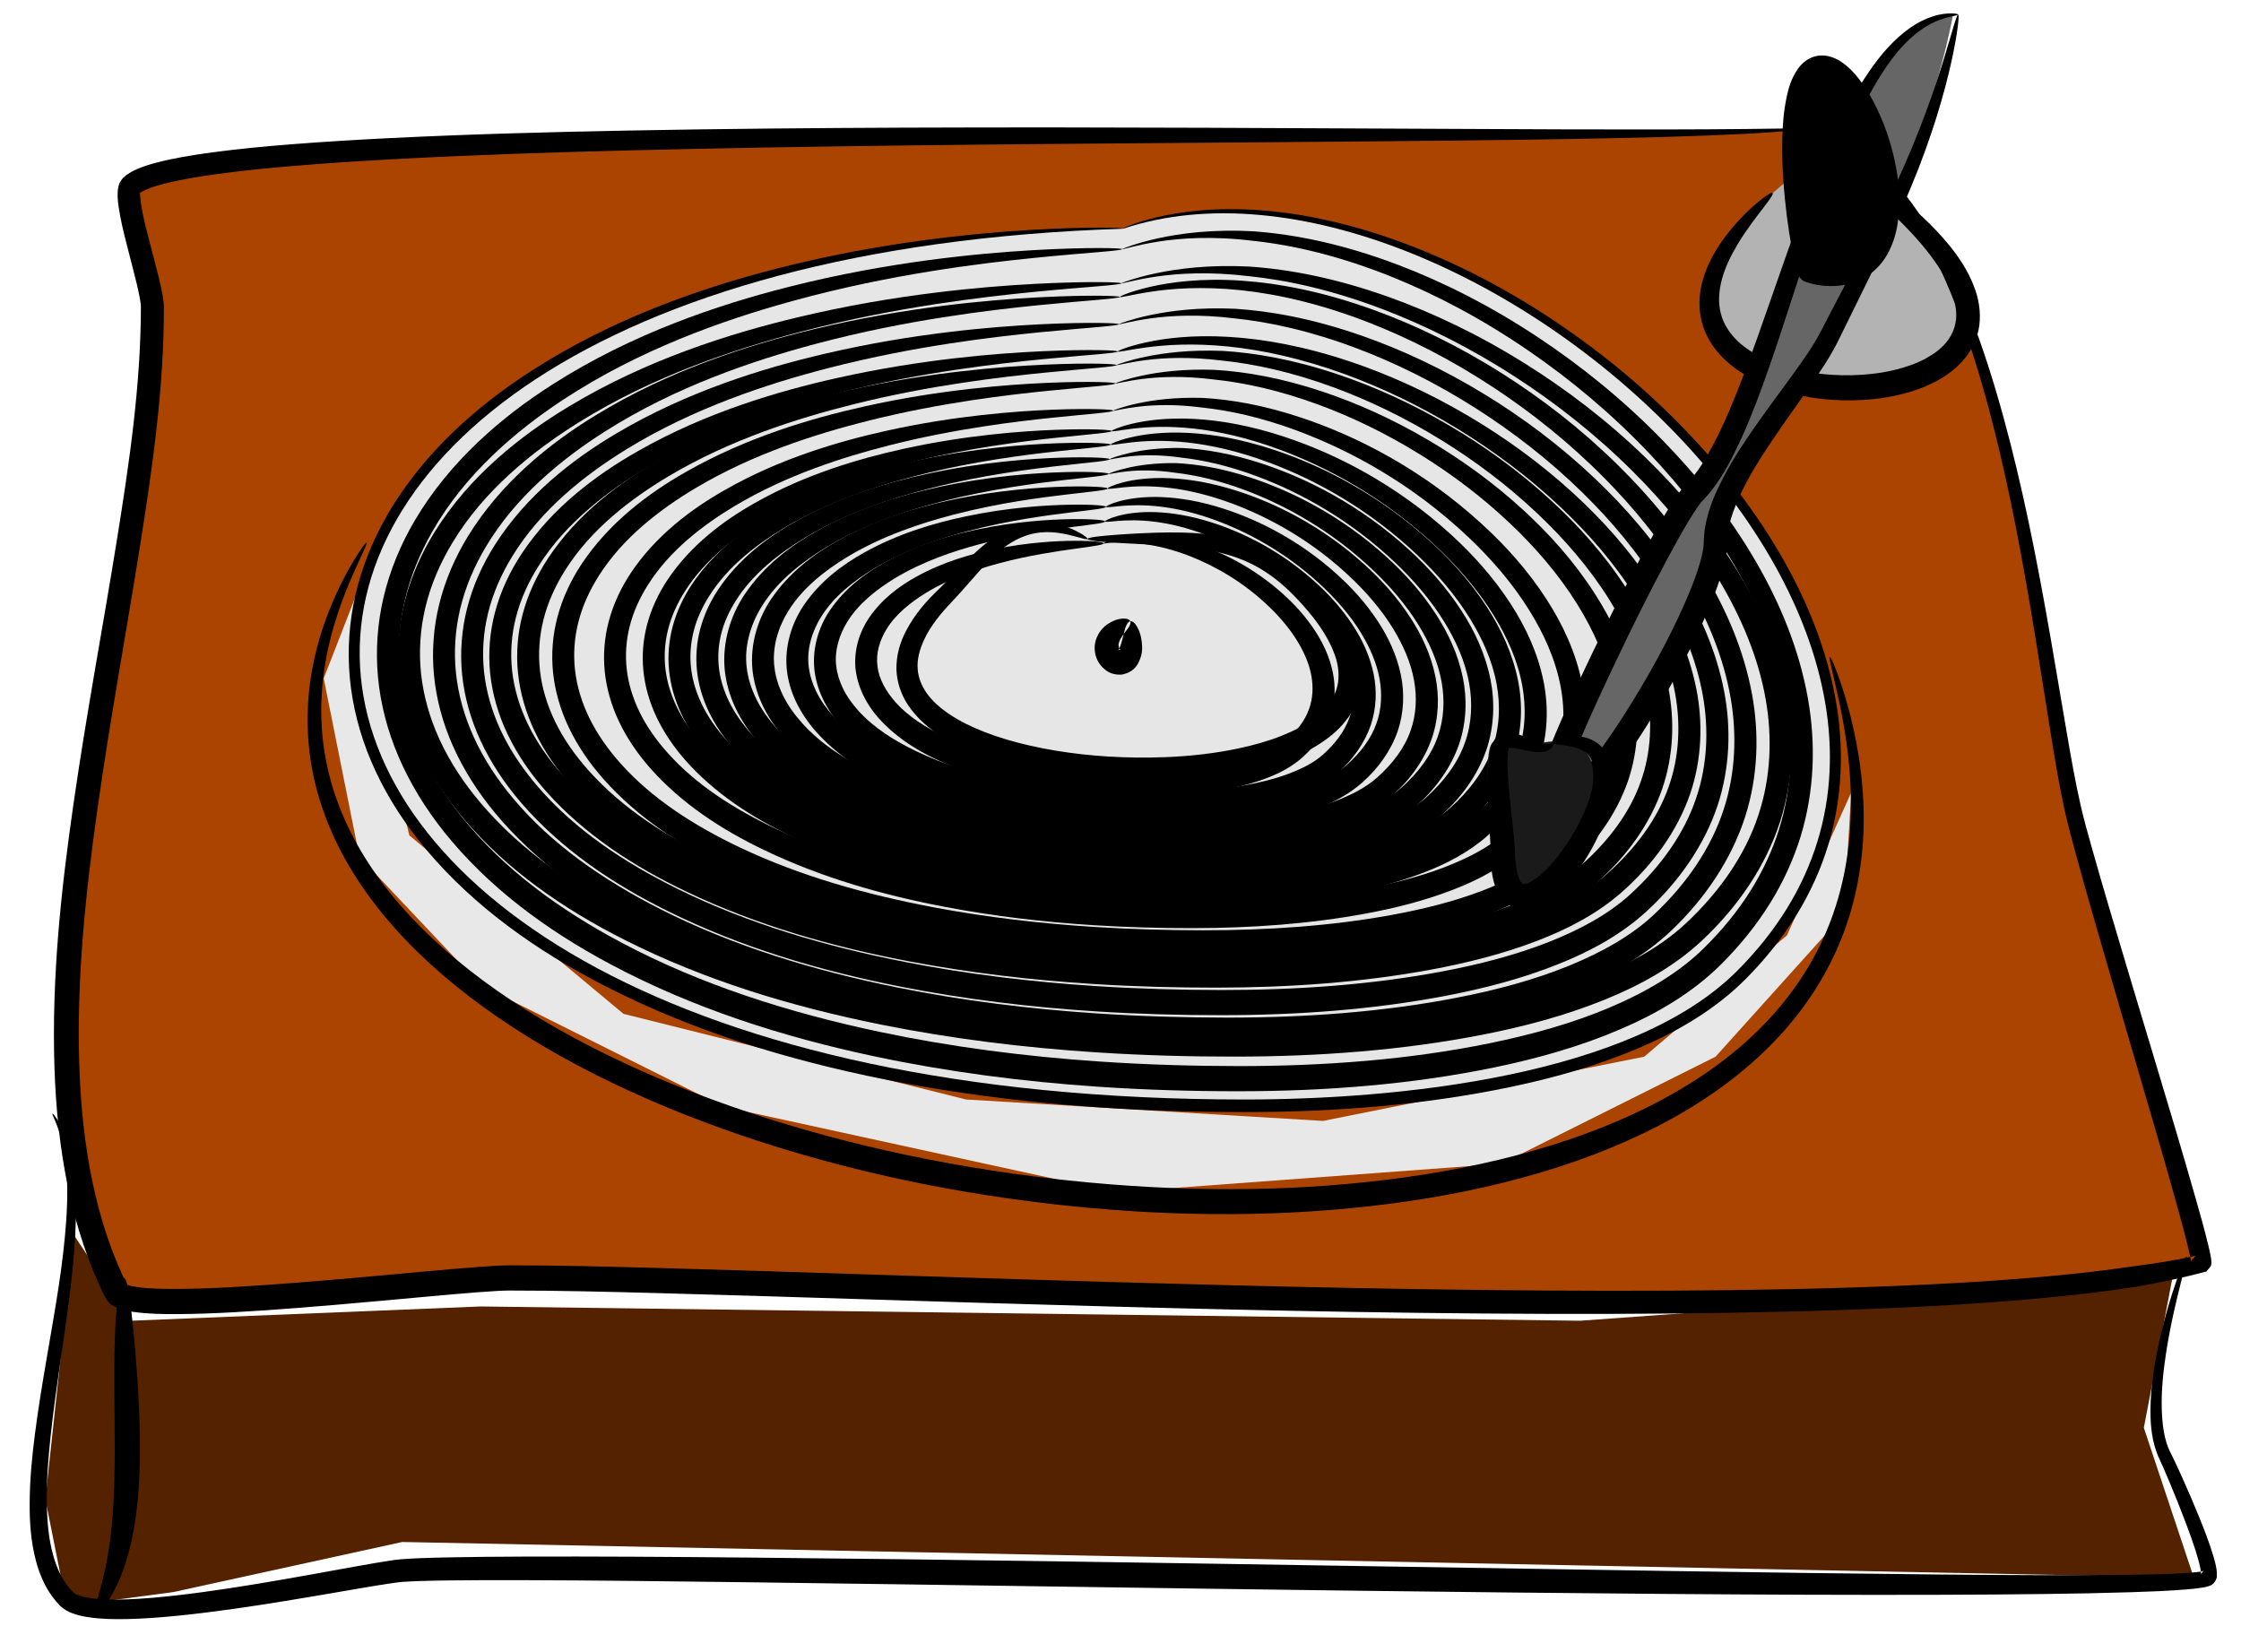 <?xml version="1.0" encoding="UTF-8" standalone="no"?>
<!-- Created with Inkscape (http://www.inkscape.org/) -->
<svg
    xmlns:inkscape="http://www.inkscape.org/namespaces/inkscape"
    xmlns:rdf="http://www.w3.org/1999/02/22-rdf-syntax-ns#"
    xmlns="http://www.w3.org/2000/svg"
    xmlns:cc="http://creativecommons.org/ns#"
    xmlns:dc="http://purl.org/dc/elements/1.1/"
    xmlns:sodipodi="http://sodipodi.sourceforge.net/DTD/sodipodi-0.dtd"
    xmlns:svg="http://www.w3.org/2000/svg"
    xmlns:ns1="http://sozi.baierouge.fr"
    xmlns:xlink="http://www.w3.org/1999/xlink"
    id="svg9425"
    sodipodi:docname="trash_bin_empty.svg"
    viewBox="0 0 888.03 654.49"
    version="1.1"
    inkscape:version="0.48.1 "
  >
  <defs
      id="defs9427"
    >
    <filter
        id="filter5875-2"
        width="1.042"
        y="-.122"
        x="-.021"
        height="1.244"
        color-interpolation-filters="sRGB"
        inkscape:collect="always"
      >
      <feGaussianBlur
          id="feGaussianBlur5877-2"
          stdDeviation="7.488"
          inkscape:collect="always"
      />
    </filter
    >
    <filter
        id="filter5883-4"
        color-interpolation-filters="sRGB"
        inkscape:collect="always"
      >
      <feGaussianBlur
          id="feGaussianBlur5885-4"
          stdDeviation="6.555"
          inkscape:collect="always"
      />
    </filter
    >
    <filter
        id="filter5853-0"
        color-interpolation-filters="sRGB"
        inkscape:collect="always"
      >
      <feGaussianBlur
          id="feGaussianBlur5855-1"
          stdDeviation="4.299"
          inkscape:collect="always"
      />
    </filter
    >
    <filter
        id="filter5891-5"
        color-interpolation-filters="sRGB"
        inkscape:collect="always"
      >
      <feGaussianBlur
          id="feGaussianBlur5893-0"
          stdDeviation="2.409"
          inkscape:collect="always"
      />
    </filter
    >
    <filter
        id="filter5899-9"
        color-interpolation-filters="sRGB"
        inkscape:collect="always"
      >
      <feGaussianBlur
          id="feGaussianBlur5901-7"
          stdDeviation="0.519"
          inkscape:collect="always"
      />
    </filter
    >
  </defs
  >
  <sodipodi:namedview
      id="base"
      bordercolor="#666666"
      inkscape:pageshadow="2"
      inkscape:window-y="124"
      fit-margin-left="0"
      pagecolor="#ffffff"
      fit-margin-top="0"
      inkscape:window-maximized="0"
      inkscape:zoom="0.175"
      inkscape:window-x="79"
      inkscape:window-height="425"
      showgrid="false"
      borderopacity="1.0"
      inkscape:current-layer="layer1"
      inkscape:cx="336.53193"
      inkscape:cy="296.28054"
      fit-margin-right="0"
      fit-margin-bottom="0"
      inkscape:window-width="518"
      inkscape:pageopacity="0.0"
      inkscape:document-units="px"
  />
  <g
      id="layer1"
      inkscape:label="Livello 1"
      inkscape:groupmode="layer"
      transform="translate(971.45 54.421)"
    >
    <g
        id="g5944"
        transform="translate(-1881.2 -671.08)"
      >
      <path
          id="path5857"
          style="filter:url(#filter5875-2);fill:#552200"
          inkscape:connector-curvature="0"
          d="m98.995 686.04-11.314 104.65 8.485 42.426 42.426-5.657 90.51-19.799 709.94 14.142-19.799-59.397 11.314-59.397-234.76 16.971-435.58-5.657-138.59 5.657z"
          transform="translate(840.04 420.06)"
      />
      <path
          id="path5835"
          d="m783.47 247.64c-93.928 6.782-633.11-6.112-661.85 22.627-4.141 4.141 8.485 38.875 8.485 48.083 0 112.12-66.151 286.31-14.142 390.32 5.417 10.834 133.58-5.657 155.56-5.657 121.18 0 547.1 25.153 670.34-5.657 2.996-0.749-44.119-150.45-50.912-181.02-13.99-62.94-28.65-255.55-107.49-268.69z"
          style="filter:url(#filter5883-4);fill-rule:evenodd;fill:#aa4400"
          transform="translate(840.04 420.06)"
          inkscape:connector-curvature="0"
      />
      <path
          id="path5847"
          style="filter:url(#filter5853-0);fill:#e8e8e8"
          inkscape:connector-curvature="0"
          d="m217.79 414.52-19.799 50.912 14.142 70.711 48.083 50.912 96.167 48.083 155.56 33.941 152.74-11.314 84.853-42.426 50.912-56.569 2.828-48.083-25.456 56.569-56.569 48.083-127.28 25.456-141.42-8.485-135.76-33.941-84.853-70.711-16.971-67.882z"
          transform="translate(840.04 420.06)"
      />
      <path
          id="path5837"
          d="m1347.1 831.98c-130.44 3.691-125.23 95.39 14.963 95.39 18.508 0 47.624-2.43 60.732-14.074 39.909-35.452-33.983-93.668-75.695-81.316z"
          style="fill-rule:evenodd;fill:#f2f2f2"
          inkscape:connector-curvature="0"
      />
      <path
          id="path5769"
          d="m772.16 273.09c-112.65 107.36 200.78 103.69 19.8-16.97"
          style="fill-rule:evenodd;fill:#b3b3b3"
          transform="translate(840.04 420.06)"
          inkscape:connector-curvature="0"
      />
      <path
          id="path5641"
          d="m514.77 287.24c0.009 0.27-3.184 0.619-9.327 1.144-6.143 0.525-15.24 1.225-27.012 2.412s-26.223 2.857-42.983 5.592-35.833 6.53-56.686 12.31c-14.691 4.076-30.305 9.123-46.303 15.746-15.998 6.623-32.382 14.82-48.338 25.43-10.171 6.776-20.205 14.562-29.399 23.567-9.193 9.005-17.546 19.227-24.161 30.899-5.207 9.156-9.31 19.168-11.664 29.743-2.18 9.763-2.87 20.035-1.846 30.281 1.011 10.197 3.728 20.401 7.909 30.146 4.429 10.331 10.522 20.158 17.792 29.277 8.47 10.645 18.48 20.27 29.613 28.948 11.133 8.678 23.388 16.408 36.25 23.298 16.121 8.617 33.259 15.898 51.138 22.018 17.88 6.12 36.501 11.081 55.533 15.124 29.249 6.204 59.515 10.167 90.41 12.265 19.186 1.303 38.273 1.87 57.156 1.883 35.405 0.008 70.113-2.677 103.1-9.456 17.516-3.606 34.494-8.358 50.263-15.142 14.468-6.256 27.975-14.118 38.489-24.638 7.402-7.37 13.944-15.409 19.271-24.025 4.953-8.007 8.875-16.522 11.598-25.282 5.431-17.372 5.995-35.757 3.141-53.008-1.597-9.664-4.229-19.005-7.578-27.959-3.349-8.953-7.414-17.518-11.917-25.645-10.533-18.985-23.483-35.601-37.154-50.141-15.841-16.84-32.712-30.872-49.445-42.476-9.632-6.677-19.226-12.554-28.644-17.662-9.417-5.108-18.657-9.447-27.598-13.092-10.735-4.373-21.039-7.752-30.696-10.22-9.658-2.468-18.67-4.03-26.888-4.912-8.694-0.931-16.504-1.088-23.235-0.812-6.731 0.276-12.392 0.978-16.934 1.726-4.543 0.748-7.973 1.533-10.288 2.052-2.315 0.519-3.517 0.766-3.57 0.609s1.046-0.717 3.289-1.553c2.243-0.835 5.633-1.941 10.188-3.012 4.554-1.071 10.279-2.099 17.131-2.69 6.853-0.591 14.841-0.737 23.759-0.068 8.422 0.63 17.684 1.958 27.619 4.22 9.935 2.262 20.544 5.464 31.585 9.701 9.198 3.527 18.715 7.77 28.419 12.807 9.704 5.037 19.597 10.869 29.527 17.53 17.257 11.572 34.702 25.677 51.148 42.739 14.199 14.723 27.716 31.699 38.849 51.286 4.771 8.383 9.091 17.279 12.68 26.649 3.588 9.369 6.445 19.212 8.245 29.474 3.221 18.391 2.728 38.134-3.019 57.105-2.902 9.533-7.083 18.773-12.385 27.446-5.702 9.323-12.648 17.969-20.48 25.832-11.654 11.648-26.118 20.258-41.312 26.811-16.533 7.166-34.128 12.182-52.083 15.911-16.891 3.514-34.179 5.988-51.737 7.575-17.558 1.587-35.386 2.286-53.34 2.29-19.082 0.013-38.395-0.55-57.835-1.873-31.304-2.131-62.039-6.187-91.797-12.538-19.36-4.126-38.36-9.236-56.656-15.565-18.296-6.329-35.889-13.878-52.493-22.812-13.263-7.122-25.946-15.21-37.526-24.353-11.58-9.143-22.056-19.341-31.002-30.644-7.68-9.721-14.124-20.292-18.851-31.48-4.463-10.569-7.324-21.673-8.359-32.829-1.033-11.217-0.193-22.396 2.268-33.006 2.67-11.478 7.171-22.22 12.839-31.953 7.221-12.358 16.132-23.072 25.837-32.408 9.705-9.337 20.206-17.296 30.802-24.125 16.585-10.709 33.477-18.884 49.89-25.399 16.413-6.516 32.35-11.37 47.298-15.204 21.219-5.448 40.556-8.854 57.514-11.164 16.957-2.311 31.539-3.521 43.402-4.227 11.863-0.706 21.013-0.903 27.19-0.913 6.178-0.01 9.387 0.171 9.395 0.44z"
          style="fill-rule:evenodd;fill:#000000"
          inkscape:connector-curvature="0"
          transform="translate(840.04 420.06)"
      />
      <path
          id="path5942"
          d="m514.77 287.24c-419.16 13.353-402.41 345.07 48.083 345.07 59.476 0 153.04-8.79 195.16-50.912 128.26-128.25-109.19-338.84-243.24-294.16z"
          style="fill-rule:evenodd;fill:#e6e6e6"
          transform="translate(840.04 420.06)"
          inkscape:connector-curvature="0"
      />
      <path
          id="path5645"
          style="fill-rule:evenodd;fill:#000000"
          inkscape:connector-curvature="0"
          d="m1340.7 830.23c-0.081 0.165-0.55 0.132-1.392-0.06-0.842-0.193-2.057-0.548-3.639-0.967s-3.532-0.909-5.821-1.261c-2.289-0.352-4.92-0.573-7.808-0.274-2.03 0.189-4.183 0.666-6.388 1.484-2.205 0.818-4.462 1.979-6.653 3.481-1.867 1.277-3.706 2.797-5.544 4.527s-3.676 3.67-5.568 5.742c-3.451 3.807-7.005 8.117-11.206 12.505-4.104 4.33-8.098 9.127-10.718 14.723-1.717 3.717-2.899 7.758-2.57 11.634 0.193 3.235 1.477 6.555 3.495 9.457 2.213 3.211 5.425 5.979 9.078 8.467 4.198 2.828 8.985 5.121 14.097 7.112 5.639 2.185 11.635 3.919 17.87 5.337 13.168 2.991 27.233 4.511 41.737 4.716 3.991 0.051 8.009 0.007 12.04-0.155 9.967-0.4 19.694-1.513 29.006-3.5 5.929-1.267 11.64-2.868 16.98-5 4.716-1.897 9.108-4.116 12.817-6.936 3.195-2.459 5.924-5.253 7.545-8.406 0.793-1.498 1.379-3.087 1.718-4.696 0.367-1.704 0.465-3.491 0.343-5.271-0.255-4.493-2.096-8.965-4.389-13.173-3.493-6.315-8.2-11.8-13.035-16.83-4.959-5.116-10.322-9.291-15.892-12.192-5.787-3.046-11.872-4.798-17.63-5.897-3.941-0.75-7.748-1.206-11.357-1.535-3.61-0.329-7.023-0.53-10.194-0.703-4.268-0.23-8.091-0.4-11.419-0.571-3.329-0.171-6.164-0.341-8.462-0.527-4.596-0.371-7.043-0.796-7.043-1.231 0-0.435 2.44-0.854 7.025-1.288 2.293-0.217 5.122-0.439 8.458-0.65 3.336-0.21 7.177-0.41 11.499-0.536 3.21-0.096 6.699-0.152 10.452-0.062 3.753 0.09 7.772 0.325 12.032 0.881 6.274 0.818 13.072 2.432 19.86 5.604 6.5 3.068 12.742 7.51 18.382 12.994 5.303 5.107 10.612 10.996 14.892 18.184 2.89 4.794 5.244 10.421 5.891 16.776 0.239 2.557 0.14 5.198-0.36 7.835-0.48 2.489-1.313 4.908-2.468 7.179-2.44 4.701-6.003 8.621-10.035 11.7-4.586 3.535-9.71 6.252-14.975 8.39-5.963 2.439-12.204 4.258-18.544 5.642-9.935 2.171-20.235 3.393-30.696 3.815-4.231 0.171-8.433 0.21-12.592 0.14-15.124-0.238-29.897-1.957-43.786-5.274-6.588-1.572-13.016-3.539-19.14-6.021-5.546-2.238-10.906-4.962-15.775-8.362-4.273-2.956-8.196-6.611-11.176-11.027-2.794-4.167-4.441-9.017-4.663-13.962-0.162-5.816 1.476-11.135 3.847-15.617 3.476-6.628 8.128-11.866 12.752-16.264 4.135-3.948 7.896-8.08 11.69-11.83 2.058-2.048 4.146-4.001 6.281-5.761 2.135-1.76 4.319-3.328 6.546-4.651 2.68-1.591 5.434-2.734 8.103-3.467 2.67-0.733 5.256-1.056 7.662-1.055 3.372 0.034 6.258 0.611 8.676 1.321 2.418 0.71 4.371 1.557 5.897 2.326 1.526 0.769 2.625 1.463 3.33 1.989 0.704 0.525 1.014 0.884 0.933 1.05z"
      />
      <path
          id="path5653"
          d="m517.6 442.8c0.301 0.722-0.123 1.685-0.924 2.827s-1.999 2.451-2.854 4c-0.521 1.006-0.977 2.002-0.875 2.727 0.029 0.449 0.138 0.912 0.331 1.179 0.172 0.252 0.347 0.486 0.466 0.531 0.011-0.006 0.018-0.01 0.022-0.013 0.026-0.017-0.126 0.037-0.543 0.001-0.662 0.296-0.769 0.312-0.623 0.406 0.543-0.247 0.882-1.442 1.381-2.784 0.704-2.236 1.085-4.424 1.605-6.049 0.52-1.624 1.158-2.681 2.014-2.824 0.856-0.143 1.839 0.626 2.753 2.245 0.914 1.619 1.778 4.11 1.911 7.472 0.161 1.973-0.154 4.575-1.889 7.509-1.13 1.876-3.219 3.375-6.199 3.895-2.202 0.136-4.192-0.353-5.746-1.361-0.227-0.147-0.444-0.305-0.65-0.473-1.827-1.402-3.062-3.201-3.7-5.11-0.793-2.365-0.75-4.729-0.117-6.788 0.986-2.945 2.704-4.883 4.403-6.074 2.494-1.765 4.739-2.329 6.341-2.397 1.603-0.068 2.592 0.36 2.893 1.082z"
          style="fill-rule:evenodd;fill:#000000"
          inkscape:connector-curvature="0"
          transform="translate(840.04 420.06)"
      />
      <path
          id="path5733"
          d="m783.47 247.64c0.012 0.165-1.916 0.481-5.705 0.854-3.789 0.374-9.444 0.778-16.86 1.166-8.349 0.437-18.941 0.845-31.64 1.202-11.048 0.31-23.695 0.592-37.855 0.833s-29.832 0.439-46.931 0.625c-0 0-0 0-0 0-28.595 0.31-61.185 0.566-97.376 0.841s-75.982 0.567-118.98 1.092c-34.404 0.421-70.856 0.974-109.14 1.945-30.498 0.774-62.151 1.769-94.814 3.568-12.698 0.7-25.538 1.523-38.497 2.617-10.174 0.859-20.399 1.861-30.624 3.281-3.979 0.552-7.942 1.167-11.873 1.904-3.151 0.592-6.253 1.246-9.274 2.064-0 0-0 0-0 0-2.263 0.62-4.407 1.271-6.336 2.133-0.712 0.32-1.351 0.632-1.89 0.974-0 0-0 0-0 0-0.425 0.282-0.746 0.496-0.905 0.68 0.447-0.607 0.658-0.85 0.557-0.833-0.037 0.053-0.038 0.304-0.073 0.725-0.062 1.218 0.138 2.64 0.367 4.253 0.678 4.477 1.849 9.029 3.051 13.732 1.278 4.971 2.667 10.007 3.93 15.171 0.517 2.107 1.021 4.277 1.439 6.524 0 0 0 0 0 0 0.304 1.53 0.591 3.316 0.618 5.36 0.02 15.591-1.061 31.268-2.794 47.008-1.732 15.741-4.115 31.546-6.632 47.395-5.425 34.269-11.901 68.998-16.907 104.48-4.712 33.476-8.378 67.661-7.165 102.17 0.543 15.486 2.089 30.999 5.33 46.204 3.009 14.103 7.464 27.952 13.926 40.84-0.411-0.615-0.612-0.919-0.704-0.892-0.053-0.005 0.105 0.04 0.424 0.187 0.984 0.408 2.309 0.615 3.872 0.867 0 0 0 0 0 0 4.897 0.72 10.077 0.761 15.443 0.763 7.291-0.013 14.641-0.316 22.046-0.714 0 0 0-0 0-0 8.516-0.458 17.063-1.062 25.642-1.733 10.784-0.843 21.607-1.799 32.474-2.783 6.22-0.564 12.432-1.134 18.638-1.696 6.693-0.606 13.397-1.211 20.116-1.724 2.505-0.191 5.028-0.371 7.57-0.511h0c1.792-0.1 3.654-0.188 5.585-0.189 19.726 0.004 39.287 0.513 58.673 1.038 26.948 0.73 53.628 1.612 80.016 2.47 67.267 2.187 132.68 4.263 195.79 5.472 34.574 0.663 68.45 1.079 101.55 1.109 32.27 0.029 63.79-0.298 94.472-1.253 27.48-0.856 54.265-2.168 80.223-4.577 11.01-1.022 21.854-2.242 32.493-3.829 8.528-1.068 16.897-2.372 25.01-4.218-0.302 0.371-0.573 0.694-0.817 0.976-0.34 0.394-0.622 0.71-0.841 0.953-0.1 0.542-0.145 0.779-0.107 0.718 0.017-0.044-0.033-0.281-0.086-0.712-0.222-1.457-0.588-2.99-0.969-4.616-1.383-5.843-2.989-11.637-4.593-17.432-5.222-18.846-10.622-37.167-15.844-55.027-6.112-20.901-12.06-41.135-17.652-60.706-2.376-8.317-4.695-16.521-6.887-24.627-1.503-5.551-3.005-11.101-4.225-16.704-2.163-9.959-3.75-19.753-5.292-29.274-2.102-12.964-4.034-25.526-6.007-37.643-2.603-15.971-5.244-31.191-8.081-45.582s-5.866-27.951-9.122-40.635c-3.878-15.105-8.085-28.942-12.677-41.37-2.513-6.795-5.124-13.175-7.853-19.086-2.729-5.911-5.575-11.354-8.508-16.319-0-0-0-0-0-0-3.337-5.643-6.784-10.674-10.276-14.998-3.492-4.324-7.026-7.945-10.47-10.922-4.383-3.792-8.598-6.497-12.265-8.391-4.264-2.204-7.769-3.348-10.13-4.059-2.361-0.711-3.596-1.006-3.574-1.137 0.022-0.131 1.302-0.098 3.762 0.369 2.46 0.466 6.12 1.381 10.624 3.418 3.87 1.751 8.343 4.351 13.003 8.099 3.654 2.941 7.417 6.552 11.137 10.886 3.72 4.334 7.396 9.395 10.93 15.073 0 0 0 0 0 0 3.112 4.993 6.139 10.475 9.043 16.427 2.905 5.952 5.685 12.376 8.352 19.207 4.882 12.497 9.374 26.418 13.511 41.584 3.474 12.736 6.717 26.351 9.758 40.786s5.88 29.69 8.665 45.668c2.115 12.128 4.181 24.675 6.408 37.583 1.64 9.502 3.302 19.175 5.509 28.884 1.22 5.375 2.745 10.799 4.296 16.342 2.251 8.037 4.632 16.19 7.075 24.475 5.748 19.492 11.85 39.662 18.117 60.528 5.351 17.815 10.886 36.13 16.254 55.025 1.645 5.786 3.312 11.665 4.78 17.693 0.4 1.628 0.816 3.361 1.122 5.222 0.086 0.445 0.172 1.089 0.194 1.933 0.039 0.178-0.009 0.656-0.172 1.429-0.237 0.312-0.544 0.697-0.927 1.15-0.274 0.324-0.587 0.682-0.939 1.066-9.176 2.476-18.547 4.397-28.003 6.064-10.825 1.677-21.816 2.977-32.928 4.068-26.19 2.57-53.151 4.027-80.726 5.009-30.801 1.097-62.42 1.554-94.757 1.642-33.169 0.091-67.106-0.218-101.72-0.786-63.191-1.037-128.66-2.981-195.94-5.081-26.393-0.824-53.057-1.677-79.967-2.387-19.379-0.51-38.852-1.007-58.407-1.003-1.61-0.002-3.289 0.081-5.036 0.176-0 0-0 0-0 0-2.433 0.134-4.885 0.31-7.357 0.499-6.628 0.508-13.284 1.109-19.975 1.716-6.198 0.562-12.41 1.133-18.639 1.698-10.883 0.986-21.747 1.944-32.599 2.79-8.629 0.673-17.257 1.28-25.886 1.741-0 0-0 0-0 0-7.489 0.401-15.011 0.705-22.563 0.717-5.45 0.021-11.111-0.057-16.882-0.875-0-0-0-0-0-0-1.791-0.232-3.829-0.625-6.007-1.425-0.759-0.265-1.659-0.708-2.651-1.382-0.789-0.47-1.631-1.385-2.425-2.766-6.885-13.807-11.605-28.454-14.723-43.236-3.362-15.921-4.959-32.007-5.484-47.928-1.165-35.439 2.592-70.176 7.434-103.87 5.126-35.755 11.695-70.511 17.195-104.6 2.542-15.802 4.954-31.452 6.718-46.94 1.765-15.489 2.883-30.816 2.903-45.976 0.027-1.01-0.205-2.252-0.451-3.72-0-0-0-0-0-0-0.356-1.973-0.817-3.978-1.308-6.027-1.2-4.995-2.561-10.004-3.845-15.082-1.198-4.711-2.409-9.563-3.171-14.621-0.28-1.761-0.504-3.741-0.44-5.923 0.01-0.762 0.121-1.701 0.402-2.787 0.129-0.804 0.682-1.865 1.731-3.075 0.864-0.839 1.726-1.476 2.53-1.954 0-0 0-0 0-0 1.022-0.623 2.03-1.125 2.996-1.541 2.577-1.114 5.147-1.903 7.617-2.55 0-0 0-0 0-0 3.341-0.885 6.672-1.576 9.961-2.176 4.116-0.752 8.219-1.37 12.293-1.916 10.464-1.402 20.847-2.372 31.105-3.187 13.079-1.039 26.005-1.803 38.759-2.438 32.805-1.633 64.541-2.444 95.081-3.021 38.348-0.725 74.837-1.011 109.26-1.148 43.022-0.171 82.825-0.082 119.02 0.047 36.195 0.129 68.783 0.3 97.374 0.438 0 0 0 0 0 0 17.098 0.082 32.765 0.158 46.918 0.199 14.153 0.041 26.793 0.046 37.838 0.029 12.695-0.02 23.276-0.082 31.624-0.168 7.419-0.076 13.068-0.162 16.866-0.214 3.798-0.052 5.748-0.042 5.76 0.122z"
          style="fill-rule:evenodd;fill:#000000"
          inkscape:connector-curvature="0"
          transform="translate(840.04 420.06)"
      />
      <path
          id="path5741"
          d="m90.51 637.96c0.094-0.06 0.429 0.24 0.96 0.924s1.258 1.753 2.066 3.253c0.809 1.5 1.696 3.435 2.525 5.827 0.829 2.392 1.594 5.245 2.192 8.495 0.605 3.26 1.068 6.935 1.323 10.996 0.256 4.062 0.303 8.511 0.164 13.286-0.221 7.743-0.905 16.392-2.019 25.865-1.113 9.472-2.665 19.767-4.259 30.814-1.295 8.994-2.661 18.498-3.721 28.505-0.882 8.348-1.586 17.026-1.48 25.963 0.098 7.107 0.614 14.349 2.588 21.27 0.811 2.855 1.853 5.631 3.253 8.183 1.275 2.326 2.835 4.491 4.7 6.314 0.357 0.432 1.168 0.763 2.181 1.189 1.358 0.508 2.917 0.809 4.605 1.066 4.588 0.678 9.462 0.651 14.531 0.483 6.269-0.223 12.668-0.798 19.197-1.53 7.067-0.794 14.249-1.788 21.55-2.9 13.508-2.058 27.387-4.542 41.661-7.135 5.252-0.954 10.573-1.933 15.978-2.853 1.944-0.331 3.915-0.657 5.919-0.952 1.357-0.202 2.799-0.403 4.332-0.529 0 0 0 0 0-0 2.56-0.206 5.093-0.323 7.593-0.42 3.556-0.14 7.119-0.232 10.689-0.306 9.873-0.206 19.875-0.278 29.993-0.316 28.506-0.106 58.057 0.1 88.449 0.379 39.337 0.362 80.108 0.877 121.88 1.482 40.8 0.591 80.634 1.235 119.1 1.854 43.23 0.695 84.738 1.377 123.96 1.974 38.064 0.58 73.969 1.088 107.2 1.404h0c14.831 0.141 29.127 0.243 42.843 0.272 11.517 0.024 22.616 0.003 33.271-0.148 7.553-0.108 14.837-0.235 21.839-0.676 2.075-0.134 4.055-0.269 5.925-0.548 0.568-0.09 1.043-0.162 1.41-0.269 0 0 0 0 0-0 0.12-0.039 0.163-0.044 0.123-0.031h-0c-0.001-0.046-0.186 0.105-0.579 0.429-0.512 0.847-0.742 1.106-0.546 0.944 0.043-0.186-0.001-0.537-0.043-1.036-0.169-1.533-0.602-3.145-1.067-4.849-1.423-5.122-3.242-10.048-5.058-14.861-2.038-5.397-4.123-10.568-6.195-15.522-0.839-2.007-1.675-3.973-2.515-5.896 0 0-0-0-0-0-0.532-1.216-1.042-2.389-1.577-3.499-1.567-3.306-2.458-6.676-2.967-9.967-0.51-3.291-0.638-6.501-0.609-9.531 0.017-4.261 0.34-8.294 0.81-12.095 0.47-3.801 1.089-7.37 1.749-10.707 1.251-6.337 2.662-11.881 4.016-16.639 1.353-4.758 2.651-8.729 3.765-11.91 1.114-3.182 2.045-5.574 2.725-7.16s1.11-2.369 1.261-2.319c0.151 0.05 0.02 0.932-0.364 2.611-0.383 1.679-1.019 4.155-1.838 7.404-0.819 3.249-1.823 7.272-2.881 12.049-1.058 4.778-2.174 10.311-3.128 16.585-0.501 3.306-0.962 6.814-1.279 10.508-0.317 3.694-0.489 7.573-0.363 11.613 0.107 2.89 0.323 5.87 0.849 8.805s1.363 5.825 2.781 8.488c0.626 1.211 1.198 2.428 1.76 3.625 0 0 0 0 0 0 0.909 1.931 1.81 3.9 2.711 5.903 2.225 4.944 4.465 10.122 6.665 15.547 1.951 4.805 3.938 9.846 5.575 15.253 0.538 1.75 1.073 3.655 1.376 5.756 0.107 0.649 0.171 1.464 0.104 2.437 0.128 0.548-0.234 1.572-1.252 2.925-0.579 0.509-1.001 0.785-1.241 0.849l-0 0c-0.4 0.179-0.735 0.298-0.997 0.37-0 0-0 0-0 0-0.803 0.234-1.536 0.377-2.179 0.479-2.189 0.366-4.351 0.565-6.454 0.736-7.19 0.593-14.591 0.864-22.153 1.104-10.711 0.341-21.852 0.545-33.389 0.696-13.744 0.18-28.063 0.275-42.91 0.319h-0c-33.269 0.1-69.203-0.05-107.28-0.337-39.239-0.297-80.761-0.748-124-1.293-38.477-0.485-78.313-1.059-119.11-1.65-41.77-0.605-82.527-1.194-121.85-1.696-30.383-0.388-59.892-0.741-88.336-0.819-10.099-0.028-20.049-0.025-29.841 0.105-3.54 0.047-7.049 0.111-10.525 0.22-2.462 0.078-4.871 0.168-7.223 0.339h-0c-1.18 0.082-2.431 0.251-3.757 0.432-1.899 0.262-3.807 0.562-5.727 0.871-5.336 0.861-10.636 1.786-15.909 2.693-14.311 2.462-28.304 4.817-41.979 6.744-7.388 1.041-14.692 1.963-21.908 2.684-6.654 0.666-13.268 1.17-19.822 1.318-5.235 0.129-10.583 0.053-15.902-0.78-1.967-0.301-4.028-0.763-6.095-1.537-1.556-0.536-3.251-1.465-4.818-2.957-2.412-2.455-4.361-5.229-5.883-8.14-1.659-3.176-2.849-6.47-3.709-9.748-2.062-7.89-2.518-15.724-2.449-23.14 0.07-9.351 0.963-18.255 2.042-26.702 1.292-10.138 2.887-19.675 4.41-28.645 1.871-11.045 3.703-21.235 5.104-30.573 1.401-9.338 2.38-17.825 2.907-25.424 0.323-4.686 0.477-9.023 0.429-12.981-0.048-3.957-0.295-7.536-0.683-10.724-0.392-3.174-0.922-5.964-1.517-8.326-0.595-2.362-1.25-4.301-1.84-5.841-0.589-1.54-1.109-2.684-1.444-3.465-0.335-0.781-0.483-1.202-0.389-1.262z"
          style="fill-rule:evenodd;fill:#000000"
          inkscape:connector-curvature="0"
          transform="translate(840.04 420.06)"
      />
      <path
          id="path5745"
          d="m118.79 703.02c0.69 0.011 1.307 1.909 1.897 5.31 0.59 3.401 1.166 8.307 1.766 14.374 0.6 6.067 1.232 13.298 1.763 21.372 0.531 8.074 0.957 16.995 0.951 26.416-0.001 1.659-0.016 3.306-0.045 4.939-0.106 6.182-0.439 12.186-1.058 17.841-0.618 5.655-1.523 10.959-2.661 15.762-1.056 4.489-2.352 8.551-3.751 12.037-1.399 3.487-2.897 6.4-4.3 8.685s-2.709 3.945-3.736 4.978-1.772 1.443-2.14 1.222c-0.368-0.221-0.341-1.057-0.033-2.428 0.308-1.371 0.89-3.281 1.579-5.698 0.689-2.417 1.479-5.346 2.225-8.752 0.746-3.405 1.445-7.29 2.027-11.564 0.617-4.588 1.087-9.623 1.387-15.024 0.301-5.401 0.435-11.168 0.487-17.188 0.013-1.589 0.019-3.195 0.02-4.816 0.007-9.203-0.138-18.025-0.163-26.092-0.025-8.066 0.076-15.373 0.38-21.518 0.304-6.144 0.805-11.124 1.411-14.554 0.606-3.43 1.303-5.312 1.993-5.301z"
          style="fill-rule:evenodd;fill:#000000"
          inkscape:connector-curvature="0"
          transform="translate(840.04 420.06)"
      />
      <path
          id="path5761"
          d="m772.16 273.09c0.37 0.388-0.983 2.328-3.579 5.71-1.298 1.691-2.902 3.747-4.686 6.189s-3.751 5.269-5.702 8.535c-1.312 2.207-2.624 4.604-3.784 7.191s-2.167 5.363-2.797 8.325c-0.803 3.795-1.036 7.925 0.005 11.796 0.809 3.192 2.52 6.341 4.9 9.079 2.384 2.758 5.526 5.125 9.088 7.155 3.73 2.111 7.927 3.764 12.407 5.06 9.057 2.61 19.086 3.647 29.361 2.997 2.73-0.178 5.464-0.478 8.176-0.928 1.996-0.331 3.959-0.74 5.881-1.234 4.202-1.088 8.17-2.517 11.679-4.466 3.166-1.78 5.969-3.871 7.954-6.376 1.908-2.363 3.199-5.184 3.618-8.008 0.602-3.48-0.086-7.271-1.271-10.878-1.806-5.397-4.932-10.278-8.244-14.772-2.725-3.672-5.618-7.009-8.507-10.082-2.889-3.073-5.774-5.882-8.531-8.472-3.957-3.713-7.656-6.951-10.937-9.765-3.281-2.814-6.144-5.203-8.469-7.184-4.648-3.961-7.123-6.307-6.765-6.844 0.358-0.537 3.516 0.778 8.87 3.85 2.677 1.536 5.899 3.517 9.557 5.976 3.657 2.46 7.75 5.397 12.132 8.887 3.051 2.427 6.256 5.13 9.503 8.183s6.536 6.454 9.71 10.303c3.88 4.677 7.66 10.174 10.224 16.819 1.765 4.522 2.764 9.745 2.112 15.282-0.612 4.596-2.472 9.016-5.387 12.739-2.974 3.753-6.716 6.734-10.743 8.974-4.412 2.479-9.169 4.263-14.013 5.505-2.217 0.573-4.465 1.046-6.733 1.424-3.082 0.514-6.157 0.845-9.2 1.025-11.389 0.692-22.584-0.646-32.727-3.797-5.049-1.563-9.889-3.649-14.297-6.309-4.236-2.542-8.07-5.731-11.127-9.506-3.098-3.841-5.19-8.291-6.13-12.856-1.081-5.539-0.499-10.82 0.858-15.396 1.04-3.509 2.443-6.639 3.982-9.441s3.213-5.277 4.87-7.474c2.447-3.259 4.864-5.965 7.07-8.214 2.206-2.249 4.203-4.042 5.882-5.43 3.357-2.776 5.42-3.961 5.789-3.574z"
          style="fill-rule:evenodd;fill:#000000"
          inkscape:connector-curvature="0"
          transform="translate(840.04 420.06)"
      />
      <path
          id="path5771"
          style="fill-rule:evenodd;fill:#000000"
          inkscape:connector-curvature="0"
          d="m1354.4 715.41c0.01 0.27-3.061 0.615-8.968 1.128-5.907 0.513-14.654 1.191-25.973 2.334s-25.214 2.744-41.329 5.36-34.455 6.24-54.511 11.756c-14.115 3.887-29.118 8.694-44.495 15.004-15.377 6.31-31.129 14.121-46.482 24.239-9.758 6.444-19.392 13.847-28.223 22.414-8.832 8.567-16.861 18.298-23.222 29.424-4.992 8.699-8.931 18.218-11.189 28.273-2.089 9.274-2.75 19.036-1.767 28.768 0.971 9.693 3.583 19.389 7.591 28.643 4.255 9.83 10.109 19.172 17.084 27.834 8.152 10.147 17.779 19.309 28.477 27.563 10.698 8.254 22.467 15.599 34.811 22.148 15.511 8.211 31.991 15.142 49.178 20.967 17.188 5.825 35.083 10.543 53.371 14.39 28.096 5.902 57.162 9.672 86.831 11.672 18.482 1.246 36.868 1.788 55.058 1.801 34.042 0.01 67.407-2.545 99.126-8.999 16.833-3.431 33.149-7.951 48.311-14.41 13.885-5.947 26.856-13.41 36.963-23.428 7.101-7.003 13.386-14.644 18.505-22.844 4.75-7.603 8.517-15.696 11.133-24.027 5.209-16.491 5.757-33.978 3.02-50.379-3.064-18.393-10.074-35.537-18.715-50.993-10.126-18.087-22.571-33.902-35.696-47.737-15.235-16.05-31.449-29.411-47.521-40.459-9.264-6.366-18.489-11.967-27.541-16.834-9.052-4.867-17.93-9.001-26.52-12.475-10.323-4.171-20.228-7.394-29.511-9.75s-17.945-3.849-25.843-4.695c-8.065-0.995-15.333-1.269-21.643-1.11-6.309 0.159-11.666 0.743-16.027 1.422-4.362 0.68-7.733 1.449-10.114 2.03-2.381 0.581-3.773 0.968-4.157 1.01-0.013-0.04-0.013-0.04-0.013-0.04s0-0-0.013-0.04c0.334-0.194 1.682-0.738 4.038-1.513 2.356-0.774 5.725-1.775 10.113-2.743 4.388-0.968 9.802-1.899 16.195-2.469 6.393-0.569 13.773-0.771 21.959-0.304 8.102 0.594 17.011 1.852 26.569 4.002 9.558 2.149 19.767 5.194 30.394 9.228 8.845 3.355 17.999 7.391 27.336 12.186 9.337 4.795 18.859 10.35 28.421 16.698 16.594 11.013 33.381 24.445 49.222 40.715 13.654 14.016 26.667 30.189 37.398 48.88 9.18 15.97 16.682 33.93 20.157 53.529 3.107 17.553 2.628 36.41-2.904 54.512-2.8 9.11-6.83 17.931-11.932 26.2-5.5 8.907-12.191 17.156-19.724 24.649-11.253 11.139-25.179 19.344-39.783 25.582-15.922 6.837-32.851 11.617-50.118 15.17-32.506 6.7-66.543 9.397-101.08 9.405-18.386 0.013-36.997-0.525-55.731-1.79-30.074-2.031-59.604-5.895-88.205-11.941-18.613-3.929-36.883-8.795-54.485-14.827-17.602-6.032-34.535-13.228-50.527-21.753-12.742-6.777-24.938-14.477-36.084-23.193-11.146-8.716-21.242-18.449-29.875-29.253-7.387-9.263-13.598-19.349-18.158-30.041-4.296-10.081-7.056-20.685-8.054-31.345-0.994-10.712-0.183-21.39 2.19-31.518 2.577-10.968 6.919-21.219 12.376-30.497 6.974-11.814 15.565-22.036 24.91-30.933 9.345-8.897 19.445-16.471 29.625-22.964 15.981-10.214 32.24-17.999 48.029-24.2 15.79-6.201 31.113-10.815 45.482-14.457 20.419-5.182 39.022-8.417 55.332-10.607 16.311-2.19 30.335-3.331 41.744-3.992s20.208-0.836 26.15-0.832c5.941 0.004 9.028 0.188 9.036 0.458z"
      />
      <path
          id="path5775"
          style="fill-rule:evenodd;fill:#000000"
          inkscape:connector-curvature="0"
          d="m1354.1 728.95c0.01 0.272-2.97 0.613-8.698 1.107-5.728 0.494-14.21 1.138-25.185 2.206s-24.447 2.556-40.081 4.974-33.433 5.762-52.927 10.847c-13.642 3.563-28.152 7.957-43.058 13.742-14.906 5.784-30.21 12.958-45.203 22.307-9.371 5.86-18.67 12.584-27.229 20.412-8.559 7.827-16.38 16.758-22.61 27.068-4.797 7.905-8.617 16.591-10.802 25.796-2.009 8.433-2.649 17.339-1.703 26.19 0.937 8.857 3.474 17.701 7.319 26.095 4.135 9.033 9.812 17.555 16.514 25.423 7.991 9.402 17.37 17.817 27.742 25.359 10.372 7.542 21.736 14.211 33.603 20.163 15.129 7.567 31.148 13.927 47.818 19.259 16.671 5.332 33.994 9.635 51.681 13.152 27.03 5.364 54.951 8.806 83.439 10.652 18.216 1.18 36.328 1.691 54.242 1.704 33.031 0.01 65.383-2.322 96.193-8.242 16.303-3.138 32.12-7.266 46.882-13.207 13.379-5.418 25.94-12.183 35.83-21.45 6.528-6.101 12.388-12.815 17.262-19.996 4.874-7.181 8.76-14.828 11.391-22.807 4.999-14.948 5.551-30.959 2.911-45.922-1.484-8.436-3.94-16.574-7.054-24.359s-6.887-15.217-11.046-22.253c-9.864-16.66-21.932-31.118-34.588-43.736-14.844-14.791-30.563-27.018-46.082-37.114-18.047-11.736-35.841-20.556-52.444-26.92-10.05-3.849-19.669-6.815-28.673-8.984s-17.394-3.546-25.039-4.333c-7.812-0.937-14.848-1.214-20.96-1.09-6.112 0.124-11.306 0.642-15.541 1.253-4.235 0.611-7.515 1.308-9.834 1.834-2.319 0.526-3.68 0.877-4.059 0.91-0.013-0.041-0.013-0.041-0.013-0.041s0-0-0.013-0.041c0.331-0.188 1.649-0.697 3.946-1.419s5.574-1.651 9.835-2.552c4.261-0.901 9.51-1.767 15.702-2.304 6.192-0.537 13.333-0.739 21.259-0.338 7.839 0.53 16.465 1.668 25.732 3.624 9.268 1.957 19.179 4.736 29.524 8.438 17.097 6.112 35.461 14.764 54.098 26.446 16.031 10.045 32.318 22.329 47.775 37.327 13.184 12.785 25.832 27.595 36.327 44.868 4.438 7.293 8.479 15.064 11.847 23.283 3.368 8.219 6.062 16.886 7.766 25.958 3.031 16.187 2.537 33.64-2.837 50.269-2.894 8.839-7.09 17.262-12.322 25.116-5.232 7.855-11.502 15.141-18.491 21.696-11.061 10.349-24.572 17.821-38.628 23.495-15.496 6.294-31.9 10.667-48.611 13.92-31.556 6.155-64.545 8.626-98.046 8.636-18.101 0.014-36.429-0.493-54.889-1.691-28.869-1.874-57.226-5.402-84.731-10.901-17.993-3.591-35.673-8.034-52.743-13.56-17.07-5.526-33.529-12.137-49.128-20.001-12.248-6.157-24.034-13.161-34.859-21.149-10.826-7.989-20.691-16.962-29.188-27.013-7.134-8.455-13.198-17.73-17.676-27.652-4.168-9.24-6.879-19.033-7.859-28.918-0.971-9.89-0.177-19.764 2.136-29.096 2.529-10.168 6.776-19.611 12.061-28.099 6.878-11.004 15.279-20.422 24.36-28.57 9.081-8.149 18.841-15.028 28.622-20.915 15.613-9.424 31.412-16.557 46.718-22.22 15.306-5.663 30.122-9.856 44.006-13.17 19.842-4.743 37.892-7.69 53.713-9.678s29.416-3.01 40.478-3.592c11.061-0.582 19.592-0.719 25.353-0.692 5.761 0.027 8.755 0.221 8.763 0.493z"
      />
      <path
          id="path5779"
          style="fill-rule:evenodd;fill:#000000"
          inkscape:connector-curvature="0"
          d="m1353.5 734.35c0.01 0.272-2.817 0.609-8.251 1.094-5.434 0.485-13.481 1.115-23.893 2.153-10.412 1.038-23.193 2.481-38.02 4.819-14.828 2.338-31.706 5.567-50.182 10.472-12.95 3.442-26.719 7.687-40.853 13.266-14.134 5.579-28.634 12.492-42.815 21.482-8.904 5.66-17.725 12.155-25.834 19.698-8.108 7.543-15.503 16.135-21.379 26.023-4.55 7.623-8.162 15.984-10.227 24.834-1.902 8.123-2.505 16.692-1.606 25.214 0.889 8.517 3.29 17.027 6.942 25.118 3.912 8.675 9.288 16.88 15.651 24.468 7.545 9.017 16.42 17.108 26.249 24.372 9.829 7.263 20.613 13.7 31.89 19.445 14.32 7.275 29.496 13.397 45.303 18.533 15.806 5.136 32.241 9.286 49.028 12.676 25.677 5.176 52.211 8.495 79.29 10.27 17.217 1.129 34.34 1.619 51.275 1.632 31.324 0.01 62.005-2.237 91.205-7.935 15.463-3.023 30.455-7 44.426-12.71 12.697-5.224 24.593-11.745 33.92-20.623 6.206-5.89 11.762-12.364 16.377-19.276 4.615-6.912 8.288-14.261 10.774-21.913 4.747-14.408 5.268-29.807 2.77-44.216-2.805-16.224-9.252-31.318-17.144-44.894-9.329-16.021-20.764-29.958-32.777-42.134-14.049-14.231-28.95-26.022-43.678-35.764-17.088-11.298-33.957-19.808-49.71-25.95-9.519-3.709-18.636-6.57-27.171-8.665-8.536-2.095-16.491-3.426-23.742-4.189-7.681-0.806-14.576-0.967-20.524-0.761-5.948 0.205-10.956 0.769-14.981 1.373-4.024 0.604-7.071 1.241-9.129 1.653-2.058 0.413-3.131 0.596-3.182 0.436-0.051-0.16 0.923-0.659 2.912-1.391 1.989-0.732 4.997-1.692 9.033-2.62 4.036-0.928 9.106-1.819 15.171-2.341 6.065-0.521 13.131-0.665 21.025-0.124h0c7.447 0.507 15.641 1.601 24.443 3.484 8.802 1.883 18.214 4.561 28.032 8.124 16.252 5.894 33.697 14.239 51.376 25.489 15.242 9.695 30.713 21.547 45.373 35.989 12.541 12.347 24.553 26.639 34.506 43.269 8.446 14.091 15.402 30.02 18.637 47.497 2.882 15.612 2.424 32.432-2.683 48.501-2.738 8.502-6.711 16.621-11.678 24.205-4.967 7.584-10.927 14.633-17.592 20.986-10.491 9.971-23.339 17.209-36.725 22.699-14.711 6.071-30.298 10.296-46.177 13.437-29.958 5.937-61.284 8.323-93.087 8.333-17.126 0.013-34.467-0.472-51.931-1.62-27.466-1.805-54.444-5.211-80.603-10.525-17.097-3.467-33.894-7.758-50.104-13.092-16.21-5.334-31.831-11.711-46.623-19.287-11.662-5.956-22.869-12.733-33.151-20.448-10.282-7.715-19.638-16.368-27.682-26.037-6.79-8.178-12.544-17.133-16.788-26.691-3.964-8.933-6.532-18.38-7.46-27.907-0.92-9.544-0.164-19.066 2.037-28.076 2.402-9.798 6.434-18.911 11.465-27.115 6.514-10.58 14.484-19.661 23.112-27.528 8.627-7.867 17.912-14.521 27.23-20.215 14.804-9.071 29.802-15.947 44.34-21.409 14.538-5.462 28.617-9.508 41.812-12.702 18.828-4.564 35.961-7.399 50.978-9.308s27.923-2.888 38.422-3.441c10.499-0.553 18.596-0.677 24.064-0.642 5.468 0.035 8.309 0.231 8.317 0.502z"
      />
      <path
          id="path5783"
          style="fill-rule:evenodd;fill:#000000"
          inkscape:connector-curvature="0"
          d="m1353.1 745.16c0.01 0.273-2.695 0.607-7.893 1.076-5.198 0.469-12.895 1.071-22.854 2.05-9.959 0.979-22.182 2.331-36.368 4.511-14.185 2.18-30.336 5.184-48.029 9.742-12.361 3.188-25.509 7.112-39.021 12.275-13.512 5.163-27.392 11.565-41.005 19.918-8.463 5.211-16.872 11.183-24.618 18.142-7.746 6.958-14.83 14.903-20.476 24.099-4.32 7.004-7.77 14.704-9.736 22.867-1.805 7.46-2.38 15.346-1.524 23.172 0.847 7.845 3.143 15.676 6.607 23.098 3.741 8.022 8.878 15.577 14.925 22.548 7.257 8.385 15.763 15.869 25.158 22.568 9.395 6.699 19.678 12.613 30.407 17.899 13.738 6.745 28.27 12.408 43.387 17.152s30.818 8.57 46.849 11.699c24.458 4.765 49.712 7.827 75.479 9.474 16.606 1.062 33.115 1.521 49.442 1.535 29.97 0.011 59.31-2.061 87.26-7.33 14.776-2.791 29.108-6.458 42.494-11.745 12.093-4.812 23.45-10.794 32.404-19.035 5.88-5.398 11.174-11.341 15.582-17.706 4.408-6.364 7.929-13.15 10.309-20.243 4.505-13.205 5.015-27.415 2.639-40.681-2.675-14.992-8.844-28.912-16.35-41.409-8.94-14.853-19.87-27.717-31.314-38.942-13.468-13.202-27.712-24.097-41.76-33.092-16.38-10.484-32.506-18.355-47.542-24.04-9.12-3.445-17.844-6.101-26.007-8.047-8.163-1.946-15.766-3.187-22.695-3.902-7.072-0.864-13.439-1.139-18.976-1.054-5.536 0.085-10.245 0.526-14.09 1.053-3.845 0.527-6.828 1.136-8.944 1.596-2.116 0.46-3.366 0.767-3.727 0.794-0.013-0.043-0.013-0.043-0.013-0.043s0-0-0.013-0.043c0.315-0.181 1.522-0.647 3.616-1.303s5.075-1.498 8.946-2.315c3.871-0.817 8.634-1.606 14.249-2.105 5.615-0.499 12.087-0.703 19.269-0.376 7.119 0.458 14.955 1.458 23.378 3.189 8.423 1.732 17.434 4.199 26.848 7.493 15.524 5.428 32.215 13.124 49.183 23.55 14.555 8.94 29.365 19.886 43.449 33.291 11.973 11.388 23.486 24.603 33.065 40.07 8.072 13.01 14.764 27.783 17.887 44.069 2.773 14.514 2.318 30.188-2.579 45.098-2.655 7.964-6.496 15.532-11.27 22.572-4.774 7.04-10.482 13.551-16.826 19.394-10.131 9.31-22.436 15.987-35.193 21.045-14.111 5.633-29.022 9.54-44.199 12.445-28.684 5.501-58.649 7.71-89.081 7.721-16.512 0.014-33.235-0.441-50.081-1.52-26.14-1.675-51.823-4.821-76.746-9.718-16.33-3.203-32.383-7.164-47.894-12.099-15.511-4.935-30.48-10.843-44.684-17.88-11.103-5.482-21.806-11.726-31.656-18.866-9.85-7.141-18.847-15.179-26.617-24.209-6.485-7.553-12.018-15.862-16.115-24.782-3.798-8.274-6.276-17.067-7.173-25.959-0.885-8.884-0.155-17.755 1.961-26.129 2.32-9.142 6.204-17.607 11.02-25.195 6.304-9.891 13.975-18.322 22.244-25.599 8.269-7.276 17.138-13.398 26.007-18.629 14.23-8.422 28.6-14.778 42.509-19.817 13.909-5.039 27.358-8.758 39.956-11.696 18.036-4.212 34.434-6.818 48.804-8.566s26.715-2.634 36.758-3.125c10.043-0.492 17.788-0.586 23.019-0.532 5.231 0.053 7.949 0.255 7.957 0.528z"
      />
      <path
          id="path5787"
          style="fill-rule:evenodd;fill:#000000"
          inkscape:connector-curvature="0"
          d="m1352.7 755.96c0.01 0.275-2.573 0.605-7.536 1.058s-12.31 1.029-21.816 1.949c-9.506 0.92-21.173 2.182-34.717 4.205s-28.966 4.802-45.877 9.012c-11.775 2.936-24.302 6.539-37.194 11.287s-26.151 10.64-39.197 18.356c-8.024 4.765-16.019 10.216-23.403 16.592-7.384 6.375-14.156 13.674-19.573 22.178-4.088 6.387-7.375 13.424-9.242 20.9-1.707 6.795-2.252 13.997-1.441 21.125 0.803 7.171 2.994 14.322 6.268 21.075 3.57 7.369 8.466 14.274 14.196 20.632 6.97 7.752 15.108 14.63 24.068 20.767 8.961 6.136 18.744 11.531 28.926 16.36 13.157 6.215 27.045 11.419 41.474 15.772 14.429 4.353 29.398 7.856 44.674 10.725 23.208 4.35 47.151 7.154 71.575 8.675 16.028 0.998 31.958 1.429 47.709 1.443 28.618 0.012 56.62-1.886 83.32-6.725 14.092-2.56 27.765-5.919 40.567-10.783 11.492-4.402 22.309-9.848 30.892-17.452 5.553-4.91 10.584-10.324 14.784-16.142 4.2-5.818 7.569-12.039 9.844-18.573 4.26-12.001 4.759-25.02 2.507-37.14-2.544-13.761-8.435-26.506-15.553-37.925-8.552-13.687-18.977-25.479-29.852-35.757-12.89-12.173-26.478-22.175-39.845-30.427-15.675-9.673-31.061-16.907-45.378-22.134-8.726-3.183-17.059-5.634-24.85-7.433s-15.041-2.947-21.644-3.616l-0-0c-7.007-0.707-13.29-0.872-18.716-0.724-5.426 0.147-10 0.601-13.682 1.09-3.682 0.489-6.474 1.007-8.364 1.334-1.889 0.327-2.877 0.458-2.925 0.296-0.048-0.162 0.846-0.615 2.669-1.265 1.824-0.65 4.581-1.494 8.275-2.31 3.693-0.816 8.327-1.597 13.863-2.062s11.98-0.607 19.186-0.17v0c6.787 0.408 14.262 1.313 22.305 2.893 8.043 1.579 16.657 3.837 25.67 6.863 14.792 4.962 30.731 12.01 46.988 21.611 13.866 8.185 28.015 18.227 41.524 30.593 11.402 10.429 22.417 22.567 31.627 36.872 7.697 11.929 14.128 25.546 17.142 40.647 2.666 13.421 2.212 27.955-2.476 41.709-2.576 7.429-6.286 14.446-10.869 20.941-4.583 6.495-10.038 12.469-16.058 17.803-9.772 8.644-21.53 14.761-33.659 19.389-13.509 5.195-27.743 8.784-42.22 11.453-27.408 5.066-56.013 7.098-85.074 7.11-15.931 0.014-32.068-0.411-48.331-1.426-24.782-1.547-49.135-4.43-72.789-8.907-15.563-2.939-30.873-6.572-45.686-11.108-14.813-4.536-29.128-9.976-42.742-16.471-10.543-5.011-20.742-10.722-30.16-17.289-9.418-6.567-18.056-13.989-25.555-22.378-6.179-6.927-11.492-14.59-15.446-22.874-3.632-7.617-6.024-15.758-6.891-24.019-0.85-8.229-0.146-16.453 1.887-24.194 2.241-8.49 5.979-16.309 10.579-23.279 6.099-9.201 13.471-16.982 21.382-23.667 7.911-6.685 16.362-12.275 24.782-17.046 13.657-7.77 27.398-13.607 40.678-18.223 13.28-4.616 26.099-8.011 38.102-10.693 17.244-3.859 32.907-6.236 46.629-7.824s25.507-2.38 35.095-2.81c9.588-0.43 16.982-0.494 21.976-0.423 4.994 0.072 7.59 0.281 7.598 0.555z"
      />
      <path
          id="path5791"
          style="fill-rule:evenodd;fill:#000000"
          inkscape:connector-curvature="0"
          d="m1352.2 761.35c0.01 0.274-2.451 0.602-7.179 1.046-4.728 0.445-11.728 1.006-20.784 1.897-9.056 0.891-20.171 2.107-33.071 4.051-12.901 1.943-27.59 4.61-43.694 8.643-11.216 2.813-23.147 6.264-35.423 10.807-12.275 4.543-24.896 10.178-37.308 17.551-7.64 4.558-15.25 9.77-22.273 15.86-7.023 6.09-13.46 13.056-18.603 21.166-3.885 6.096-7.006 12.809-8.777 19.934-1.62 6.479-2.136 13.343-1.363 20.137 0.764 6.832 2.846 13.649 5.96 20.091 3.392 7.023 8.048 13.61 13.5 19.679 6.625 7.392 14.365 13.955 22.892 19.813 8.527 5.858 17.842 11.012 27.54 15.627 12.522 5.934 25.743 10.904 39.483 15.063 13.739 4.158 27.996 7.505 42.548 10.248 22.13 4.162 44.963 6.842 68.258 8.294 15.236 0.95 30.38 1.36 45.356 1.374 27.257 0.012 53.925-1.8 79.348-6.421 13.419-2.445 26.434-5.652 38.613-10.294 10.939-4.205 21.224-9.4 29.369-16.642 5.284-4.689 10.069-9.855 14.063-15.403 3.993-5.548 7.194-11.478 9.354-17.702 4.052-11.442 4.528-23.856 2.391-35.419-2.413-13.125-8.012-25.294-14.784-36.206-8.13-13.068-18.05-24.337-28.404-34.165-12.264-11.631-25.198-21.194-37.926-29.088-14.917-9.247-29.565-16.168-43.199-21.174-8.304-3.046-16.236-5.393-23.653-7.117-7.418-1.724-14.322-2.828-20.612-3.473-6.414-0.792-12.189-1.066-17.214-1.02-5.025 0.047-9.303 0.41-12.802 0.854-3.499 0.444-6.221 0.965-8.156 1.359-1.936 0.394-3.088 0.658-3.433 0.676-0.014-0.046-0.014-0.046-0.014-0.046s0-0-0.014-0.046c0.3-0.173 1.411-0.597 3.326-1.188 1.915-0.591 4.635-1.345 8.16-2.08 3.525-0.735 7.856-1.447 12.958-1.908 5.101-0.461 10.976-0.668 17.497-0.416 6.475 0.385 13.605 1.246 21.275 2.752 7.671 1.506 15.884 3.66 24.475 6.55 14.111 4.741 29.312 11.478 44.812 20.654 13.229 7.828 26.724 17.433 39.607 29.258 10.881 9.98 21.39 21.595 30.176 35.281 7.35 11.422 13.488 24.461 16.369 38.923 2.549 12.859 2.12 26.783-2.357 39.974-2.459 7.116-5.999 13.841-10.373 20.067-4.374 6.226-9.583 11.953-15.334 17.067-9.333 8.285-20.561 14.153-32.138 18.585-12.887 4.974-26.465 8.412-40.271 10.967-26.133 4.848-53.406 6.795-81.108 6.807-15.156 0.014-30.508-0.391-45.979-1.358-23.654-1.478-46.9-4.239-69.477-8.527-14.839-2.813-29.438-6.29-43.562-10.632-14.124-4.342-27.774-9.549-40.754-15.764-10.06-4.799-19.79-10.27-28.775-16.56-8.985-6.29-17.224-13.398-24.376-21.428-5.901-6.639-10.971-13.984-14.744-21.921-3.47-7.304-5.752-15.108-6.578-23.027-0.811-7.89-0.136-15.774 1.808-23.196 2.143-8.136 5.713-15.629 10.109-22.309 5.822-8.806 12.857-16.255 20.408-22.656 7.551-6.401 15.617-11.752 23.653-16.318 13.023-7.429 26.127-13.009 38.79-17.421 12.664-4.412 24.888-7.655 36.334-10.214 16.438-3.682 31.368-5.947 44.448-7.455 13.08-1.508 24.312-2.256 33.451-2.657 9.138-0.401 16.185-0.451 20.944-0.371 4.759 0.08 7.233 0.291 7.241 0.566z"
      />
      <path
          id="path5795"
          style="fill-rule:evenodd;fill:#000000"
          inkscape:connector-curvature="0"
          d="m1351.7 768.63c0.01 0.274-2.298 0.598-6.733 1.032-4.435 0.434-11.001 0.976-19.494 1.827-8.494 0.851-18.918 2.007-31.016 3.844s-25.872 4.351-40.971 8.145c-10.516 2.647-21.701 5.891-33.206 10.158-11.505 4.266-23.331 9.555-34.957 16.47-7.156 4.276-14.281 9.162-20.854 14.866-6.573 5.704-12.594 12.225-17.397 19.812-3.63 5.702-6.544 11.975-8.194 18.629-1.51 6.049-1.989 12.458-1.265 18.798 0.715 6.377 2.663 12.742 5.573 18.758 3.171 6.561 7.526 12.717 12.627 18.394 6.199 6.916 13.445 13.056 21.432 18.539 7.986 5.483 16.712 10.309 25.8 14.633 11.734 5.559 24.125 10.215 37.004 14.11 12.878 3.896 26.244 7.032 39.887 9.603 20.75 3.901 42.16 6.413 64.005 7.775 14.286 0.89 28.487 1.276 42.531 1.29 25.559 0.012 50.56-1.684 74.39-6.013 12.578-2.291 24.771-5.292 36.176-9.637 10.243-3.938 19.864-8.791 27.469-15.553 4.943-4.386 9.42-9.216 13.154-14.4 3.735-5.184 6.727-10.724 8.744-16.535 3.788-10.681 4.237-22.281 2.244-33.089-2.249-12.273-7.486-23.663-13.822-33.885-7.608-12.242-16.896-22.804-26.594-32.019-11.487-10.906-23.604-19.877-35.531-27.285-13.978-8.678-27.702-15.177-40.48-19.881-7.782-2.862-15.215-5.07-22.166-6.695-6.951-1.625-13.422-2.668-19.318-3.281-6.006-0.759-11.414-1.031-16.121-1.001-4.707 0.03-8.718 0.358-11.999 0.765-3.282 0.407-5.838 0.888-7.659 1.252-1.821 0.364-2.91 0.608-3.244 0.623l-0.014-0.047s0-0-0.014-0.047c0.289-0.17 1.337-0.574 3.138-1.136 1.8-0.561 4.355-1.276 7.663-1.974 3.308-0.698 7.371-1.374 12.155-1.819 4.784-0.444 10.292-0.652 16.404-0.432 6.081 0.354 12.777 1.153 19.981 2.56 7.205 1.406 14.918 3.421 22.988 6.127 13.254 4.44 27.533 10.755 42.093 19.362 12.427 7.343 25.106 16.355 37.211 27.455 10.225 9.368 20.102 20.276 28.366 33.135 6.913 10.732 12.689 22.992 15.406 36.601 2.404 12.104 2.003 25.215-2.211 37.645-2.316 6.704-5.648 13.038-9.763 18.9-4.116 5.862-9.015 11.252-14.426 16.064-8.793 7.805-19.356 13.331-30.238 17.497-12.113 4.677-24.869 7.909-37.833 10.311-24.54 4.556-50.146 6.386-76.15 6.398-14.224 0.014-28.632-0.366-43.154-1.273-22.204-1.388-44.027-3.98-65.225-8.008-13.931-2.641-27.638-5.908-40.902-9.987-13.263-4.079-26.083-8.972-38.274-14.812-9.45-4.508-18.592-9.651-27.035-15.565-8.444-5.914-16.189-12.6-22.916-20.154-5.55-6.247-10.32-13.161-13.872-20.635-3.266-6.879-5.413-14.232-6.191-21.695-0.762-7.437-0.124-14.864 1.71-21.857 2.022-7.664 5.386-14.718 9.526-21.003 5.483-8.283 12.102-15.287 19.202-21.302 7.1-6.015 14.682-11.04 22.234-15.323 12.237-6.971 24.546-12.205 36.439-16.34 11.893-4.135 23.371-7.171 34.116-9.565 15.432-3.443 29.447-5.556 41.724-6.957s22.819-2.089 31.395-2.45c8.576-0.361 15.189-0.392 19.655-0.301 4.466 0.091 6.788 0.306 6.795 0.58z"
      />
      <path
          id="path5799"
          style="fill-rule:evenodd;fill:#000000"
          inkscape:connector-curvature="0"
          d="m1350.9 779.41c0.01 0.274-2.073 0.593-6.074 1.01-4.001 0.417-9.925 0.931-17.586 1.723-7.662 0.792-17.064 1.858-27.974 3.537s-23.33 3.968-36.94 7.409c-9.48 2.402-19.56 5.339-29.925 9.196-10.364 3.857-21.014 8.632-31.477 14.871-6.439 3.859-12.848 8.262-18.754 13.395-5.907 5.133-11.312 10.995-15.614 17.808-3.251 5.118-5.859 10.741-7.33 16.697-1.347 5.413-1.771 11.148-1.12 16.817 0.642 5.702 2.39 11.399 5 16.787 2.843 5.877 6.754 11.396 11.336 16.492 5.569 6.211 12.085 11.726 19.27 16.654 7.186 4.928 15.041 9.267 23.225 13.161 10.568 5.004 21.73 9.194 33.335 12.701 11.604 3.507 23.65 6.331 35.95 8.648 18.707 3.514 38.012 5.779 57.712 7.006 12.881 0.802 25.686 1.151 38.35 1.165 23.046 0.012 45.581-1.512 67.054-5.408 11.333-2.062 22.31-4.76 32.569-8.665 9.214-3.543 17.85-7.891 24.656-13.943 8.877-7.875 16.041-17.321 19.652-27.723 3.398-9.555 3.805-19.95 2.027-29.642-2.007-11.011-6.707-21.249-12.397-30.449-6.834-11.018-15.189-20.534-23.916-28.844-11.24-10.689-23.073-19.394-34.705-26.38-11.631-6.986-23.063-12.255-33.737-16.206 0 0 0-0-0-0-7.009-2.591-13.704-4.593-19.965-6.07-6.261-1.477-12.09-2.43-17.403-2.996-5.402-0.709-10.268-0.979-14.506-0.973-4.238 0.006-7.851 0.283-10.811 0.635-2.96 0.352-5.27 0.774-6.922 1.094-1.651 0.32-2.646 0.535-2.964 0.546-0.015-0.05-0.015-0.05-0.015-0.05s0-0-0.015-0.05c0.273-0.165 1.228-0.541 2.858-1.058 1.631-0.517 3.94-1.173 6.926-1.815 2.986-0.642 6.653-1.268 10.967-1.687 4.314-0.419 9.28-0.629 14.788-0.457 5.498 0.306 11.552 1.017 18.066 2.275 6.515 1.259 13.49 3.068 20.787 5.502v0c11.099 3.697 23.03 8.785 35.218 15.7 12.188 6.914 24.635 15.659 36.517 26.537 9.254 8.462 18.198 18.324 25.688 29.96 6.268 9.711 11.507 20.819 13.982 33.166 2.19 10.988 1.83 22.894-1.993 34.197-4.21 12.189-12.131 23.026-21.943 31.752-7.994 7.095-17.574 12.115-27.426 15.886-10.966 4.237-22.507 7.166-34.227 9.338-22.182 4.123-45.322 5.782-68.814 5.794-12.844 0.014-25.857-0.328-38.973-1.148-20.059-1.254-39.777-3.598-58.932-7.239-12.587-2.387-24.975-5.342-36.964-9.033-11.989-3.691-23.58-8.118-34.606-13.402-8.546-4.077-16.817-8.735-24.46-14.093-7.643-5.359-14.658-11.42-20.755-18.268-5.031-5.666-9.356-11.943-12.58-18.733-2.965-6.251-4.913-12.935-5.618-19.724-0.689-6.765-0.106-13.519 1.565-19.875 1.843-6.966 4.901-13.371 8.662-19.072 4.982-7.51 10.985-13.855 17.419-19.298 6.434-5.444 13.299-9.986 20.134-13.852 11.074-6.295 22.207-11.015 32.96-14.741 10.753-3.726 21.126-6.456 30.835-8.603 13.944-3.091 26.605-4.978 37.694-6.221s20.61-1.841 28.354-2.143c7.744-0.302 13.715-0.305 17.747-0.197 4.032 0.108 6.128 0.328 6.136 0.602z"
      />
      <path
          id="path5803"
          style="fill-rule:evenodd;fill:#000000"
          inkscape:connector-curvature="0"
          d="m1350.3 787.48c0.01 0.274-1.904 0.589-5.581 0.993-3.677 0.404-9.12 0.898-16.16 1.645-7.04 0.748-15.678 1.746-25.7 3.308s-21.429 3.681-33.927 6.859c-8.705 2.218-17.96 4.927-27.472 8.478-9.512 3.551-19.282 7.943-28.876 13.676-5.903 3.547-11.776 7.589-17.184 12.294-5.408 4.706-10.353 10.075-14.28 16.31-2.968 4.681-5.347 9.819-6.684 15.253-1.225 4.938-1.609 10.169-1.012 15.335 0.588 5.198 2.187 10.395 4.571 15.313 2.598 5.366 6.176 10.409 10.37 15.07 5.098 5.684 11.067 10.731 17.654 15.244 6.587 4.512 13.791 8.489 21.3 12.061 9.696 4.588 19.94 8.43 30.592 11.647 10.652 3.216 21.711 5.807 33.006 7.934 17.164 3.223 34.878 5.3 52.957 6.428 11.847 0.739 23.624 1.06 35.274 1.074 21.167 0.012 41.858-1.383 61.568-4.955 10.403-1.891 20.471-4.362 29.872-7.938 8.444-3.248 16.345-7.217 22.554-12.738 8.123-7.205 14.677-15.832 17.973-25.322 3.107-8.713 3.483-18.208 1.865-27.065-1.826-10.068-6.125-19.445-11.332-27.881-6.256-10.104-13.912-18.837-21.913-26.47-10.308-9.819-21.162-17.821-31.832-24.246-10.67-6.425-21.157-11.275-30.95-14.917-6.434-2.389-12.577-4.237-18.323-5.604-5.746-1.366-11.094-2.253-15.968-2.784-5.172-0.561-9.811-0.722-13.822-0.653-4.01 0.069-7.395 0.365-10.124 0.687-2.729 0.322-4.805 0.666-6.214 0.868-1.409 0.202-2.154 0.259-2.202 0.096-0.048-0.162 0.602-0.54 1.946-1.065 1.344-0.525 3.384-1.195 6.125-1.844 2.741-0.649 6.185-1.272 10.306-1.659 4.121-0.387 8.922-0.532 14.292-0.241 5.059 0.271 10.632 0.913 16.631 2.061 5.999 1.148 12.424 2.803 19.144 5.035 10.218 3.388 21.205 8.057 32.431 14.41 11.226 6.353 22.694 14.393 33.644 24.402 8.528 7.785 16.773 16.864 23.685 27.586 5.785 8.947 10.623 19.193 12.917 30.598 2.03 10.152 1.701 21.158-1.831 31.62-3.894 11.276-11.206 21.295-20.264 29.351-7.396 6.564-16.24 11.206-25.323 14.682-10.11 3.909-20.741 6.61-31.53 8.612-20.42 3.799-41.716 5.329-63.328 5.341-11.83 0.014-23.816-0.301-35.898-1.058-18.438-1.154-36.565-3.311-54.176-6.661-11.582-2.197-22.984-4.918-34.02-8.319-11.037-3.4-21.709-7.479-31.863-12.348-7.871-3.756-15.491-8.049-22.535-12.993-7.044-4.944-13.513-10.537-19.139-16.858-4.643-5.231-8.635-11.032-11.614-17.311-2.74-5.781-4.539-11.965-5.189-18.25-0.635-6.263-0.093-12.512 1.457-18.394 1.709-6.445 4.538-12.364 8.016-17.628 4.607-6.931 10.149-12.784 16.085-17.8 5.936-5.017 12.265-9.197 18.564-12.752 10.204-5.789 20.458-10.126 30.358-13.546 9.9-3.42 19.448-5.921 28.382-7.885 12.832-2.827 24.48-4.545 34.681-5.671s18.957-1.656 26.08-1.914c7.122-0.258 12.612-0.24 16.32-0.12 3.708 0.12 5.635 0.345 5.643 0.619z"
      />
      <path
          id="path5807"
          style="fill-rule:evenodd;fill:#000000"
          inkscape:connector-curvature="0"
          d="m1349.9 792.85c0.01 0.274-1.792 0.586-5.253 0.982s-8.585 0.876-15.212 1.594c-6.627 0.718-14.758 1.673-24.189 3.155-9.432 1.483-20.166 3.491-31.925 6.493-8.19 2.096-16.896 4.653-25.842 8-8.945 3.348-18.132 7.485-27.147 12.881-5.547 3.34-11.064 7.142-16.141 11.564-5.077 4.422-9.716 9.464-13.394 15.315-2.78 4.391-5.007 9.206-6.255 14.294-1.144 4.622-1.501 9.518-0.94 14.351 0.552 4.863 2.051 9.727 4.286 14.333 2.436 5.026 5.793 9.752 9.728 14.125 4.785 5.333 10.392 10.071 16.581 14.307 6.189 4.236 12.961 7.972 20.02 11.33 18.233 8.624 38.565 14.405 59.82 18.407 16.149 3.031 32.818 4.985 49.831 6.046 11.148 0.695 22.233 0.998 33.197 1.012 19.919 0.012 39.384-1.298 57.924-4.655 9.784-1.777 19.248-4.097 28.081-7.455 7.933-3.052 15.345-6.77 21.157-11.938 7.621-6.76 13.771-14.842 16.857-23.727 2.913-8.153 3.268-17.05 1.757-25.352-1.706-9.442-5.738-18.245-10.625-26.175-5.872-9.496-13.064-17.71-20.582-24.893-9.688-9.241-19.89-16.774-29.921-22.826-10.031-6.052-19.892-10.625-29.101-14.061v-0c-6.05-2.254-11.827-4-17.23-5.293s-10.432-2.135-15.017-2.642c-4.864-0.536-9.228-0.697-13.001-0.641-3.773 0.056-6.959 0.325-9.528 0.618-2.569 0.294-4.525 0.608-5.854 0.789s-2.033 0.225-2.081 0.062c-0.048-0.162 0.561-0.527 1.825-1.031 1.264-0.504 3.184-1.144 5.765-1.765 2.581-0.62 5.826-1.217 9.71-1.591 3.884-0.373 8.409-0.519 13.472-0.253 4.769 0.247 10.024 0.845 15.68 1.92 5.656 1.075 11.714 2.628 18.051 4.725v0c9.634 3.182 19.994 7.574 30.582 13.554 10.588 5.98 21.404 13.552 31.734 22.983 8.046 7.335 15.827 15.895 22.355 26.008 5.464 8.44 10.035 18.113 12.209 28.891 1.923 9.598 1.615 20.005-1.723 29.907-3.684 10.67-10.592 20.144-19.148 27.756-7 6.212-15.355 10.602-23.926 13.882-9.54 3.69-19.568 6.241-29.738 8.129-19.249 3.584-39.319 5.029-59.683 5.041-11.144 0.014-22.437-0.283-33.821-0.995-17.372-1.088-34.453-3.121-51.05-6.279-10.915-2.071-21.661-4.637-32.065-7.844s-20.466-7.055-30.04-11.648c-7.422-3.542-14.61-7.594-21.256-12.262-6.646-4.668-12.752-9.95-18.065-15.921-4.385-4.943-8.157-10.427-10.973-16.366-2.591-5.469-4.29-11.32-4.904-17.27-0.599-5.93-0.084-11.844 1.385-17.41 1.62-6.098 4.297-11.694 7.587-16.668 4.358-6.547 9.594-12.072 15.199-16.805 5.605-4.733 11.578-8.674 17.521-12.021 9.627-5.452 19.296-9.535 28.63-12.751 9.334-3.216 18.333-5.566 26.752-7.407 12.093-2.652 23.068-4.258 32.679-5.305 9.611-1.047 17.86-1.533 24.569-1.761 6.709-0.228 11.88-0.197 15.373-0.068 3.493 0.129 5.308 0.355 5.316 0.63z"
      />
      <path
          id="path5811"
          style="fill-rule:evenodd;fill:#000000"
          inkscape:connector-curvature="0"
          d="m1349.5 798.65c0.01 0.274-1.671 0.583-4.9 0.97-3.228 0.387-8.008 0.852-14.188 1.538-6.18 0.686-13.762 1.593-22.556 2.99-8.794 1.398-18.802 3.285-29.762 6.098-7.634 1.964-15.747 4.357-24.08 7.484-8.333 3.128-16.888 6.989-25.279 12.023-5.162 3.116-10.294 6.658-15.014 10.774-4.72 4.115-9.027 8.803-12.436 14.239-2.576 4.077-4.64 8.544-5.792 13.257-1.056 4.281-1.384 8.815-0.862 13.287 0.512 4.501 1.905 9.006 3.978 13.275 2.26 4.659 5.378 9.043 9.035 13.104 4.447 4.955 9.661 9.356 15.42 13.294 5.759 3.938 12.063 7.413 18.638 10.54 16.981 8.028 35.925 13.409 55.736 17.137 15.068 2.827 30.623 4.648 46.502 5.636 10.377 0.646 20.696 0.928 30.903 0.942 18.57 0.012 36.711-1.206 53.985-4.33 9.116-1.655 17.927-3.811 26.144-6.933 7.38-2.84 14.264-6.286 19.647-11.073 7.079-6.278 12.792-13.773 15.651-22.003 2.704-7.549 3.037-15.799 1.64-23.502-1.576-8.764-5.32-16.949-9.86-24.33-5.456-8.839-12.147-16.491-19.144-23.188-9.016-8.614-18.513-15.641-27.854-21.29-9.34-5.649-18.525-9.922-27.105-13.137-5.633-2.107-11.012-3.743-16.045-4.957-5.032-1.214-9.719-2.007-13.992-2.489-4.329-0.621-8.23-0.886-11.633-0.923-3.403-0.037-6.309 0.149-8.697 0.403s-4.259 0.571-5.607 0.812c-1.348 0.242-2.173 0.405-2.459 0.406-0.016-0.055-0.016-0.055-0.016-0.055s0-0-0.016-0.055c0.242-0.155 1.028-0.479 2.355-0.917 1.328-0.439 3.199-0.99 5.614-1.533 2.415-0.544 5.375-1.078 8.854-1.453 3.479-0.375 7.48-0.587 11.914-0.501 4.458 0.223 9.37 0.773 14.655 1.768 5.286 0.996 10.946 2.438 16.866 4.389v0c9.005 2.962 18.689 7.054 28.586 12.631 9.897 5.577 20.008 12.643 29.666 21.447 7.525 6.849 14.804 14.847 20.917 24.304 5.118 7.892 9.401 16.946 11.445 27.047 1.808 8.998 1.522 18.76-1.607 28.057-3.458 10.016-9.928 18.902-17.942 26.032-6.571 5.831-14.398 9.95-22.416 13.017-8.925 3.454-18.3 5.841-27.802 7.607-17.984 3.352-36.73 4.704-55.745 4.716-10.388 0.014-20.914-0.262-31.526-0.925-16.238-1.015-32.206-2.916-47.722-5.87-20.387-3.869-40.124-9.633-58.022-18.223-6.937-3.311-13.657-7.102-19.874-11.472-6.217-4.37-11.93-9.317-16.905-14.909-4.106-4.631-7.639-9.773-10.28-15.345-2.429-5.131-4.021-10.624-4.596-16.212-0.56-5.569-0.074-11.121 1.307-16.346 1.524-5.723 4.037-10.971 7.124-15.631 4.089-6.132 8.995-11.303 14.241-15.729 5.247-4.426 10.835-8.108 16.394-11.231 9.002-5.089 18.04-8.896 26.762-11.893 8.722-2.997 17.128-5.181 24.991-6.891 11.294-2.462 21.542-3.948 30.515-4.91 8.973-0.963 16.673-1.4 22.936-1.597 6.262-0.197 11.089-0.15 14.348-0.013 3.26 0.137 4.954 0.367 4.962 0.642z"
      />
      <path
          id="path5815"
          style="fill-rule:evenodd;fill:#000000"
          inkscape:connector-curvature="0"
          d="m1349.1 804.46c0.01 0.274-1.55 0.58-4.546 0.959-2.996 0.378-7.431 0.828-13.165 1.482-5.734 0.655-12.769 1.513-20.926 2.826-8.157 1.313-17.439 3.079-27.602 5.704-7.079 1.832-14.6 4.061-22.322 6.969-7.722 2.908-15.646 6.495-23.415 11.166-4.778 2.892-9.526 6.176-13.888 9.985-4.363 3.809-8.34 8.144-11.481 13.165-2.241 3.57-4.029 7.533-5.131 11.683-1.102 4.15-1.518 8.488-0.983 12.764 0.474 4.139 1.759 8.287 3.671 12.219 2.084 4.292 4.964 8.335 8.343 12.084 4.109 4.577 8.932 8.644 14.262 12.284 5.33 3.64 11.168 6.855 17.258 9.751 15.732 7.433 33.289 12.414 51.661 15.87 13.973 2.62 28.4 4.308 43.129 5.224 9.624 0.599 19.194 0.861 28.663 0.874 17.223 0.012 34.043-1.114 50.053-4.006 8.449-1.532 16.609-3.526 24.212-6.412 6.828-2.628 13.186-5.803 18.14-10.21 6.538-5.798 11.815-12.705 14.448-20.282 2.494-6.945 2.806-14.55 1.524-21.654-1.446-8.088-4.903-15.656-9.097-22.49-5.042-8.184-11.232-15.275-17.709-21.486-8.347-7.99-17.142-14.512-25.792-19.758-8.651-5.247-17.16-9.22-25.11-12.214-5.219-1.962-10.202-3.487-14.865-4.622-4.663-1.135-9.005-1.88-12.966-2.337-4.007-0.595-7.619-0.857-10.77-0.908-3.152-0.05-5.846 0.109-8.062 0.334-2.216 0.224-3.955 0.51-5.211 0.728-1.256 0.218-2.03 0.365-2.306 0.364-0.017-0.057-0.017-0.058-0.017-0.058s0-0-0.017-0.058c0.232-0.152 0.966-0.46 2.203-0.875 1.236-0.415 2.976-0.934 5.218-1.449 2.243-0.514 4.99-1.021 8.218-1.382 3.228-0.361 6.939-0.574 11.052-0.514 4.146 0.197 8.713 0.7 13.629 1.616 4.916 0.916 10.181 2.249 15.687 4.054v0c8.375 2.74 17.383 6.533 26.591 11.708 9.208 5.175 18.616 11.736 27.605 19.916 7.004 6.364 13.783 13.801 19.481 22.602 4.772 7.345 8.767 15.782 10.681 25.206 1.694 8.4 1.43 17.516-1.49 26.21-3.232 9.362-9.265 17.661-16.739 24.311-6.142 5.45-13.442 9.298-20.909 12.154-8.311 3.219-17.034 5.443-25.869 7.086-16.72 3.119-34.145 4.38-51.813 4.392-9.649 0.014-19.427-0.242-29.286-0.858-15.089-0.943-29.928-2.711-44.35-5.457-18.947-3.597-37.298-8.962-53.946-16.956-6.453-3.08-12.706-6.611-18.494-10.683-5.788-4.072-11.109-8.684-15.747-13.899-3.828-4.319-7.123-9.12-9.588-14.326-2.268-4.794-3.753-9.929-4.289-15.155-0.519-5.502 0.071-10.894 1.478-15.944 1.407-5.05 3.631-9.758 6.413-13.937 3.82-5.717 8.396-10.535 13.286-14.656 4.89-4.12 10.094-7.543 15.268-10.443 8.379-4.726 16.787-8.259 24.897-11.036 8.111-2.777 15.925-4.798 23.233-6.376 10.497-2.273 20.019-3.638 28.356-4.516 8.337-0.878 15.489-1.267 21.306-1.432 5.816-0.165 10.299-0.104 13.326 0.043 3.027 0.146 4.601 0.379 4.608 0.653z"
      />
      <path
          id="path5819"
          style="fill-rule:evenodd;fill:#000000"
          inkscape:connector-curvature="0"
          d="m1348.7 810.26c0.01 0.274-1.43 0.578-4.194 0.947s-6.856 0.804-12.145 1.427c-5.289 0.623-11.778 1.433-19.3 2.662-7.522 1.229-16.08 2.875-25.447 5.31-6.525 1.701-13.455 3.766-20.568 6.455-7.112 2.689-14.408 6.002-21.554 10.311-4.395 2.669-8.759 5.695-12.766 9.198-4.006 3.504-7.654 7.486-10.527 12.094-2.047 3.272-3.681 6.901-4.686 10.696-1.005 3.796-1.383 7.759-0.888 11.658 0.435 3.779 1.614 7.569 3.364 11.164 1.909 3.926 4.551 7.629 7.653 11.067 3.772 4.2 8.204 7.932 13.106 11.276 4.902 3.343 10.274 6.298 15.881 8.964 14.484 6.838 30.659 11.421 47.593 14.606 12.865 2.41 26.15 3.964 39.715 4.81 8.889 0.554 17.729 0.797 26.476 0.811 15.879 0.012 31.38-1.022 46.13-3.683 7.783-1.41 15.293-3.241 22.283-5.893 6.278-2.417 12.109-5.322 16.636-9.349 5.999-5.319 10.84-11.64 13.247-18.564 2.286-6.343 2.575-13.304 1.408-19.811-1.317-7.414-4.487-14.365-8.335-20.653-4.628-7.53-10.319-14.061-16.277-19.788-7.68-7.369-15.775-13.387-23.738-18.232-7.963-4.845-15.796-8.519-23.116-11.292v-0c-4.808-1.818-9.398-3.233-13.692-4.289-4.294-1.056-8.292-1.753-11.939-2.185-3.869-0.455-7.341-0.615-10.346-0.602-3.005 0.013-5.546 0.195-7.599 0.397-2.053 0.202-3.62 0.421-4.689 0.533-1.069 0.112-1.641 0.115-1.689-0.047-0.048-0.162 0.43-0.486 1.433-0.921 1.004-0.435 2.535-0.98 4.6-1.509 2.064-0.529 4.665-1.039 7.78-1.369 3.116-0.33 6.75-0.477 10.818-0.292 3.831 0.172 8.055 0.625 12.602 1.462 4.547 0.837 9.418 2.059 14.513 3.72 0 0 0 0 0 0 7.744 2.519 16.077 6.011 24.597 10.785 8.52 4.773 17.229 10.831 25.551 18.389 6.485 5.879 12.764 12.757 18.049 20.904 4.426 6.798 8.135 14.619 9.92 23.369 1.579 7.803 1.337 16.275-1.374 24.366-3.005 8.709-8.604 16.423-15.537 22.593-5.715 5.07-12.489 8.648-19.405 11.293-7.698 2.983-15.771 5.045-23.94 6.566-15.46 2.888-31.566 4.057-47.89 4.069-8.927 0.014-17.976-0.223-27.1-0.794-13.924-0.872-27.621-2.506-40.934-5.043-17.51-3.325-34.478-8.292-49.878-15.692-5.97-2.85-11.758-6.121-17.117-9.896-5.359-3.775-10.29-8.053-14.591-12.89-3.55-4.008-6.607-8.469-8.897-13.309-2.107-4.458-3.485-9.236-3.983-14.101-0.478-5.126 0.073-10.143 1.383-14.838 1.31-4.696 3.38-9.069 5.968-12.95 3.552-5.304 7.798-9.769 12.332-13.584 4.534-3.815 9.354-6.979 14.145-9.656 7.757-4.364 15.536-7.623 23.036-10.181 7.501-2.558 14.725-4.415 21.478-5.862 9.701-2.085 18.499-3.329 26.2-4.122 7.701-0.794 14.308-1.135 19.679-1.268 5.372-0.133 9.51-0.057 12.306 0.098 2.795 0.155 4.248 0.391 4.256 0.665z"
      />
      <path
          id="path5823"
          style="fill-rule:evenodd;fill:#000000"
          inkscape:connector-curvature="0"
          d="m1348.1 817.51c0.01 0.274-1.279 0.574-3.754 0.932-2.475 0.358-6.138 0.774-10.873 1.358-4.735 0.584-10.542 1.334-17.272 2.458s-14.384 2.619-22.759 4.819c-5.834 1.537-12.028 3.398-18.38 5.814s-12.863 5.387-19.234 9.245c-3.917 2.391-7.803 5.094-11.365 8.217-3.562 3.123-6.799 6.666-9.337 10.758-3.612 5.799-5.79 12.886-4.901 19.746 0.386 3.329 1.432 6.673 2.982 9.85 1.69 3.47 4.036 6.748 6.792 9.799 6.705 7.459 15.819 13.242 25.83 18.001 12.93 6.098 27.38 10.184 42.522 13.03 11.503 2.153 23.384 3.541 35.518 4.298 7.952 0.496 15.861 0.713 23.689 0.727 14.204 0.012 28.06-0.907 41.238-3.279 6.953-1.257 13.652-2.886 19.878-5.244 5.591-2.153 10.767-4.721 14.761-8.275 5.326-4.721 9.624-10.312 11.749-16.423 2.026-5.592 2.287-11.75 1.263-17.512-1.156-6.573-3.967-12.755-7.385-18.362-4.113-6.714-9.181-12.548-14.491-17.671-6.848-6.592-14.068-11.982-21.174-16.327-7.106-4.345-14.098-7.646-20.633-10.143-4.292-1.637-8.39-2.915-12.224-3.872-3.834-0.957-7.404-1.595-10.662-1.995-3.456-0.422-6.558-0.581-9.245-0.586-2.687-0.005-4.96 0.141-6.799 0.305s-3.244 0.343-4.205 0.427c-0.961 0.084-1.479 0.07-1.527-0.093-0.048-0.162 0.375-0.469 1.271-0.876 0.896-0.407 2.266-0.912 4.116-1.402 1.85-0.491 4.183-0.965 6.98-1.277 2.797-0.312 6.061-0.46 9.716-0.308 3.442 0.14 7.238 0.534 11.325 1.273 4.087 0.739 8.466 1.824 13.046 3.303v0c6.96 2.243 14.452 5.363 22.114 9.636 7.662 4.273 15.497 9.702 22.986 16.483 5.838 5.275 11.494 11.455 16.263 18.787 3.996 6.117 7.346 13.169 8.97 21.079 1.436 7.058 1.222 14.727-1.229 22.067-2.724 7.896-7.779 14.879-14.04 20.452-5.182 4.597-11.3 7.837-17.53 10.219-6.934 2.69-14.196 4.55-21.535 5.918-13.888 2.599-28.349 3.653-42.998 3.665-8.008 0.014-16.126-0.198-24.312-0.711-12.494-0.783-24.786-2.25-36.737-4.53-15.717-2.986-30.961-7.456-44.807-14.116-10.735-5.126-20.789-11.813-28.55-20.548-3.204-3.621-5.965-7.657-8.036-12.04-1.906-4.039-3.151-8.371-3.6-12.786-0.855-9.312 1.984-18.162 6.678-25.179 3.218-4.788 7.053-8.814 11.142-12.248 4.089-3.434 8.432-6.277 12.745-8.675 6.982-3.913 13.976-6.83 20.716-9.115 6.74-2.285 13.228-3.938 19.291-5.221 8.709-1.85 16.604-2.943 23.513-3.631 6.909-0.688 12.834-0.97 17.651-1.064 4.817-0.094 8.527 0.001 11.034 0.167 2.506 0.167 3.808 0.405 3.816 0.68z"
      />
      <path
          id="path5827"
          style="fill-rule:evenodd;fill:#000000"
          inkscape:connector-curvature="0"
          d="m1347.7 823.3c0.01 0.274-1.159 0.571-3.404 0.921-2.244 0.349-5.566 0.75-9.859 1.303-4.293 0.553-9.556 1.255-15.655 2.295-6.099 1.04-13.033 2.415-20.617 4.428-5.283 1.407-10.89 3.105-16.636 5.303s-11.632 4.897-17.385 8.395c-3.536 2.169-7.042 4.616-10.249 7.436-3.208 2.82-6.118 6.012-8.389 9.693-3.228 5.206-5.173 11.555-4.365 17.666 0.348 2.97 1.287 5.959 2.678 8.802 1.516 3.107 3.626 6.046 6.105 8.788 6.035 6.709 14.262 11.916 23.312 16.217 10.327 4.888 21.531 8.497 33.381 11.023 11.85 2.527 24.344 3.974 37.159 4.692 7.253 0.406 14.468 0.576 21.58 0.607 12.868 0.012 25.414-0.816 37.339-2.958 6.292-1.136 12.344-2.603 17.961-4.728 5.044-1.944 9.697-4.242 13.266-7.419 4.79-4.244 8.654-9.254 10.556-14.716 1.819-4.993 2.058-10.511 1.148-15.68-1.027-5.903-3.553-11.472-6.628-16.537-3.701-6.064-8.273-11.342-13.067-15.984-6.184-5.973-12.708-10.862-19.13-14.808-6.422-3.946-12.744-6.95-18.654-9.228-3.882-1.492-7.587-2.661-11.054-3.54-3.467-0.879-6.697-1.468-9.644-1.844-3.127-0.396-5.934-0.554-8.367-0.573-2.433-0.019-4.493 0.098-6.161 0.232s-2.945 0.281-3.82 0.342c-0.875 0.061-1.349 0.033-1.397-0.129-0.048-0.162 0.332-0.456 1.141-0.84s2.052-0.857 3.731-1.318c1.68-0.46 3.799-0.906 6.342-1.204 2.543-0.298 5.513-0.446 8.839-0.321 3.132 0.115 6.587 0.461 10.307 1.121 3.72 0.66 7.707 1.636 11.876 2.971v0c6.336 2.024 13.157 4.846 20.136 8.72 6.979 3.874 14.116 8.802 20.942 14.965 5.322 4.794 10.482 10.418 14.839 17.099 3.653 5.575 6.718 12.014 8.213 19.253 1.322 6.465 1.13 13.494-1.114 20.235-2.499 7.248-7.121 13.649-12.846 18.745-4.757 4.22-10.353 7.191-16.035 9.363-6.324 2.457-12.94 4.155-19.618 5.401-12.635 2.369-25.786 3.332-39.099 3.344-7.257 0.031-14.66-0.112-22.142-0.529-13.22-0.738-26.24-2.322-38.698-5.086s-24.354-6.71-35.408-12.009c-9.775-4.668-18.941-10.779-26.033-18.763-2.929-3.312-5.453-7.009-7.35-11.029-1.746-3.705-2.885-7.681-3.296-11.739-0.774-8.563 1.832-16.676 6.143-23.1 2.951-4.377 6.46-8.053 10.194-11.183 3.735-3.131 7.697-5.716 11.629-7.893 6.364-3.554 12.733-6.197 18.867-8.265 6.134-2.067 12.035-3.558 17.547-4.71 7.918-1.662 15.094-2.636 21.371-3.24 6.278-0.604 11.66-0.838 16.035-0.901 4.375-0.063 7.744 0.047 10.019 0.223 2.276 0.175 3.458 0.417 3.466 0.692z"
      />
      <path
          id="path5831"
          style="fill-rule:evenodd;fill:#000000"
          inkscape:connector-curvature="0"
          d="m1347.1 831.98c0.01 0.274-0.98 0.567-2.88 0.903-1.9 0.336-4.712 0.715-8.343 1.22-3.632 0.506-8.084 1.137-13.239 2.051-5.155 0.914-11.014 2.111-17.416 3.844-4.46 1.212-9.19 2.667-14.03 4.54s-9.792 4.165-14.621 7.125c-2.966 1.838-5.903 3.901-8.581 6.267-2.679 2.366-5.099 5.035-6.973 8.101-2.653 4.319-4.252 9.566-3.564 14.558 0.534 5.076 3.402 10.134 7.301 14.513 5.034 5.589 11.936 9.933 19.55 13.55 8.704 4.115 18.154 7.149 28.159 9.272s20.563 3.338 31.403 3.944c6.113 0.342 12.197 0.487 18.198 0.518 10.872 0.012 21.458-0.679 31.511-2.478 5.303-0.954 10.389-2.18 15.096-3.955 4.226-1.63 8.098-3.527 11.032-6.139 3.988-3.532 7.206-7.672 8.771-12.165 1.509-4.098 1.715-8.66 0.975-12.942-0.835-4.901-2.935-9.554-5.497-13.808-3.087-5.092-6.916-9.538-10.94-13.461-5.191-5.046-10.672-9.186-16.072-12.536-5.4-3.349-10.721-5.91-15.7-7.86-6.532-2.551-12.457-3.983-17.429-4.659-4.988-0.937-8.979-0.993-11.786-0.821-2.807 0.172-4.462 0.523-4.904 0.489-0.021-0.072-0.021-0.072-0.021-0.072s-0-0-0.021-0.072c0.355-0.27 1.956-0.968 4.819-1.719 1.431-0.376 3.179-0.754 5.227-1.052 2.048-0.298 4.397-0.515 6.995-0.573 5.342 0.157 11.808 1.133 18.914 3.372 5.404 1.697 11.224 4.076 17.181 7.355 5.957 3.278 12.052 7.458 17.884 12.694 4.551 4.075 8.969 8.868 12.712 14.578 3.14 4.764 5.779 10.288 7.081 16.525 1.152 5.578 0.993 11.651-0.942 17.498-2.164 6.279-6.139 11.81-11.062 16.194-4.123 3.656-8.937 6.226-13.801 8.083-5.414 2.107-11.064 3.564-16.753 4.629-10.763 2.025-21.954 2.851-33.271 2.863-6.145 0.031-12.416-0.088-18.757-0.44-11.245-0.625-22.328-1.977-32.942-4.338-10.614-2.361-20.757-5.733-30.188-10.259-8.34-3.984-16.18-9.232-22.271-16.097-4.895-5.466-8.357-12.329-9.164-19.691-0.654-7.444 1.606-14.454 5.341-19.992 2.553-3.763 5.572-6.915 8.777-9.591 3.206-2.677 6.598-4.879 9.961-6.725 5.44-3.016 10.875-5.253 16.103-6.995 5.229-1.742 10.252-2.99 14.941-3.947 6.736-1.382 12.836-2.177 18.17-2.656 5.334-0.479 9.905-0.641 13.618-0.657 3.714-0.016 6.573 0.116 8.504 0.305 1.931 0.189 2.934 0.435 2.942 0.709z"
      />
      <path
          id="path5843"
          d="m214.96 411.69c0.184 0.108-0.262 1.255-1.238 3.401-0.976 2.147-2.485 5.296-4.302 9.46s-3.948 9.345-5.989 15.566c-2.041 6.221-3.997 13.484-5.211 21.78-1.024 6.966-1.519 14.655-1.004 22.864 0.432 6.907 1.586 14.189 3.666 21.618 1.839 6.589 4.422 13.281 7.765 19.949 3.343 6.668 7.447 13.31 12.249 19.77 4.614 6.204 9.869 12.247 15.705 18.086 5.836 5.84 12.255 11.476 19.143 16.885 13.889 10.898 29.733 20.82 47.019 29.773 17.439 9.028 36.334 17.041 56.333 24.046 19.711 6.904 40.456 12.852 62.021 17.708 21.565 4.856 43.949 8.621 66.878 11.233 1.71 0.194 3.423 0.382 5.139 0.564 21.789 2.305 43.334 3.48 64.38 3.45 21.045-0.031 41.59-1.268 61.419-3.699 20.57-2.521 40.326-6.357 58.874-11.68 18.241-5.239 35.3-11.888 50.571-20.101 7.6-4.091 14.766-8.56 21.373-13.383 6.607-4.823 12.657-9.999 18.072-15.484 0-0 0-0 0-0 5.806-5.877 10.876-12.121 15.17-18.534 4.295-6.412 7.815-12.992 10.582-19.574 3.598-8.528 5.936-17.044 7.413-25.192s2.091-15.93 2.176-23.133c0.115-9.588-0.659-18.158-1.676-25.587-1.017-7.429-2.281-13.72-3.395-18.809-1.114-5.089-2.082-8.977-2.684-11.617-0.602-2.639-0.84-4.032-0.622-4.104 0.217-0.072 0.882 1.177 1.91 3.697s2.42 6.312 3.958 11.353 3.224 11.335 4.654 18.854c1.431 7.519 2.61 16.267 2.878 26.173 0.2 7.455-0.161 15.562-1.448 24.124-1.286 8.562-3.498 17.58-7.068 26.715-2.763 7.044-6.326 14.102-10.722 20.992-4.396 6.89-9.625 13.611-15.66 19.944 0 0-0 0-0 0-5.621 5.894-11.894 11.46-18.74 16.638-6.846 5.178-14.265 9.969-22.126 14.329-15.779 8.759-33.356 15.874-52.064 21.435-19.022 5.659-39.244 9.768-60.23 12.47-20.218 2.603-41.159 3.968-62.585 4.071-21.427 0.103-43.339-1.055-65.464-3.401-1.743-0.185-3.482-0.376-5.218-0.575-23.28-2.653-46.021-6.524-67.932-11.544-21.911-5.02-42.992-11.188-63.013-18.355-20.324-7.275-39.559-15.643-57.32-25.08-17.605-9.35-33.787-19.796-47.984-31.275-7.046-5.693-13.613-11.66-19.585-17.858-5.972-6.198-11.348-12.627-16.065-19.23-4.922-6.887-9.088-13.986-12.447-21.115-3.359-7.129-5.911-14.288-7.68-21.326-1.988-7.936-2.975-15.669-3.192-22.965-0.256-8.671 0.557-16.697 1.922-23.903 1.631-8.577 4.005-15.969 6.452-22.223 2.448-6.255 4.975-11.375 7.177-15.426 2.203-4.051 4.085-7.035 5.429-8.992 1.344-1.957 2.152-2.889 2.335-2.781z"
          style="fill-rule:evenodd;fill:#000000"
          inkscape:connector-curvature="0"
          transform="translate(840.04 420.06)"
      />
      <path
          id="path5765"
          d="m1683.7 622.44c-10.154 51.558-30.576 86.608-50.912 127.28-10.682 21.365-45.255 56.348-45.255 82.024 0 23.405-53.408 114.72-67.882 107.48-6.624-3.312 48.442-116.32 59.397-127.28 33.689-33.689 51.64-189.5 104.65-189.5z"
          style="filter:url(#filter5891-5);fill-rule:evenodd;fill:#666666"
          inkscape:connector-curvature="0"
      />
      <path
          id="path5903"
          d="m783.47 307.04c-23.206-195.06 88.049 14.675 0 0z"
          style="fill-rule:evenodd;fill:#000000"
          transform="translate(840.04 420.06)"
          inkscape:connector-curvature="0"
      />
      <path
          id="path5753"
          style="fill-rule:evenodd;fill:#000000"
          inkscape:connector-curvature="0"
          d="m1685.7 622.44c0.273 0.054 0.233 1.733-0.177 4.908s-1.193 7.845-2.52 13.842c-1.327 5.997-3.202 13.321-5.838 21.761-2.636 8.44-6.036 17.996-10.386 28.406-3.695 8.842-8.037 18.291-12.873 28.308-4.836 10.016-10.168 20.598-15.619 31.805-3.25 6.633-7.469 12.791-11.708 18.86-4.838 6.955-9.937 13.945-14.829 21.239-4.585 6.852-9.055 13.902-12.548 21.466-2.78 6.176-5.145 12.509-5.009 18.71-0.01 2.19-0.289 4.221-0.669 6.072-0.479 2.408-1.111 4.734-1.812 6.982-1.765 5.674-3.982 11.184-6.369 16.585-5.692 12.9-12.506 25.634-20.114 38.161-3.652 6.018-7.521 12.011-11.685 17.901-3.507 4.967-7.255 9.922-11.453 14.65-2.939 3.368-6.325 6.874-10.644 9.74-1.412 0.979-3.238 1.909-5.513 2.501-1.822 0.537-4.087 0.4-6.521-0.639-1.973-1.386-2.965-2.67-3.012-3.713-0.01-0.025-0.012-0.051-0.018-0.076-0.289-1.248-0.352-2.173-0.275-2.746 0.122-2.061 0.51-3.78 0.904-5.168v-0c1.337-5.084 3.15-9.818 4.934-14.335 5.641-14.355 12.003-28.056 18.366-41.324 7.054-14.717 14.257-28.98 21.716-42.612 2.916-5.331 5.888-10.614 9.066-15.741 1.133-1.83 2.318-3.678 3.61-5.502v-0c0.79-1.147 1.768-2.466 3.079-3.798 4.655-4.515 8.046-10.477 11.268-16.588 4.34-8.347 7.839-16.967 11.112-25.468 4.041-10.51 7.625-20.809 11.077-30.708 3.988-11.438 7.775-22.339 11.554-32.542 4.169-11.257 8.334-21.682 12.617-31.06 2.29-5.018 4.614-9.758 6.997-14.154 2.383-4.396 4.824-8.449 7.303-12.131 2.673-3.99 5.438-7.58 8.243-10.62 2.805-3.041 5.649-5.536 8.412-7.505 3.343-2.378 6.589-3.906 9.382-4.787 3.174-0.998 5.724-1.178 7.411-1.145s2.536 0.267 2.536 0.466-0.846 0.359-2.426 0.702c-1.579 0.343-3.913 0.885-6.709 2.135-2.469 1.101-5.289 2.786-8.205 5.219-2.429 2.021-4.907 4.526-7.357 7.553-2.45 3.027-4.869 6.581-7.275 10.545-2.21 3.661-4.382 7.679-6.51 12.043-2.127 4.364-4.209 9.073-6.285 14.082-3.869 9.349-7.642 19.741-11.475 31.023-3.471 10.219-6.976 21.16-10.726 32.699-3.242 9.979-6.656 20.423-10.583 31.177-3.164 8.677-6.655 17.64-11.118 26.547-3.194 6.466-7.038 13.219-12.722 19.042-0.613 0.591-1.231 1.506-2.012 2.599v0c-1.107 1.595-2.168 3.295-3.238 5.058-2.989 4.932-5.825 10.094-8.663 15.389-7.241 13.515-14.267 27.673-21.197 42.313-6.258 13.228-12.485 26.739-17.955 40.735-1.744 4.484-3.431 8.847-4.555 13.212-0 0-0 0-0 0-0.31 1.311-0.594 2.33-0.588 3.063 0.044 0.235-0.012 0.134-0.085-0.335v-0.029c0.099-0.537-0.622-1.312-2.125-2.462-0.51-0.077-0.493-0.203-0.225-0.154 0.552-0.068 1.322-0.547 2.337-1.145 3.056-1.927 5.779-4.855 8.637-7.997 3.861-4.321 7.392-8.982 10.799-13.763 4.023-5.652 7.788-11.44 11.375-17.286 7.483-12.206 14.179-24.52 19.77-36.93 2.341-5.205 4.476-10.353 6.127-15.517 0.652-2.043 1.223-4.039 1.628-6.001 0.307-1.551 0.545-2.959 0.537-4.215 0.136-8.401 2.881-15.977 6.129-22.579 3.952-8.216 8.75-15.589 13.557-22.504 5.141-7.41 10.381-14.343 15.282-21.114 4.328-6.005 8.439-11.695 11.448-17.578 5.733-11.163 11.321-21.597 16.411-31.412 5.09-9.815 9.684-19.011 13.644-27.59 4.656-10.082 8.414-19.335 11.447-27.51 3.033-8.175 5.346-15.273 7.139-21.081 1.793-5.808 3.072-10.326 3.997-13.372 0.925-3.046 1.5-4.619 1.772-4.566z"
      />
      <path
          id="path5767"
          d="m1521 910.94c-2.608 6.242-15.956-3.843-19.799 0-4.303 4.303 0 35.664 0 42.426 0 61.942 74.628-51.565 19.799-42.426z"
          style="filter:url(#filter5899-9);fill-rule:evenodd;fill:#1a1a1a"
          inkscape:connector-curvature="0"
      />
      <path
          id="path5757"
          style="fill-rule:evenodd;fill:#000000"
          inkscape:connector-curvature="0"
          d="m1525 910.94c0.178 0.074 0.298 0.336 0.227 0.805-0.07 0.469-0.331 1.168-1.144 1.822-0.691 0.522-1.68 0.934-2.744 1.051-0.926 0.12-1.965 0.131-3.064 0.032-1.099-0.099-2.258-0.31-3.4-0.547-1.898-0.364-3.883-0.893-5.811-1.015-0.684-0.027-1.244-0.046-1.579 0.094-0.169 0.123-0.235 0.142 0.023 0.065 0.019-0.165 0.126 0.322-0.174 1.247-0.194 1.206-0.223 2.584-0.235 4.145-0.01 3.736 0.33 7.843 0.746 12.344 0.388 4.124 0.882 8.498 1.38 13.114 0.187 1.729 0.377 3.508 0.543 5.339 0.111 1.172 0.227 2.478 0.251 3.93v0c0.066 2.994 0.232 5.916 0.843 8.629 0.448 1.755 0.846 3.26 1.56 4.155 0.412 0.462 0.722 0.849 0.824 0.758 0.066 0.098 0.354 0.06 0.782-0.017 0.174-0.032 0.37-0.069 0.582-0.107 1.014-0.251 2.134-0.927 3.38-1.742 1.532-1.043 2.984-2.342 4.412-3.754 3.59-3.563 6.593-7.636 9.234-11.773v-0c3.024-4.774 5.444-9.543 7.171-14.169 0.835-2.32 1.547-4.542 2.017-6.649 0.47-2.106 0.698-4.097 0.635-5.968-0.055-1.706-0.283-3.24-0.806-4.488-0.511-1.289-1.346-2.405-2.31-3.201-1.367-1.183-3.165-1.826-4.804-2.276-1.24-0.331-2.404-0.523-3.439-0.667-1.035-0.145-1.942-0.241-2.689-0.342-1.494-0.201-2.344-0.427-2.408-0.815-0.065-0.387 0.65-0.919 2.151-1.458 0.75-0.269 1.699-0.537 2.853-0.742s2.514-0.349 4.086-0.322c2.115 0.029 4.674 0.425 7.352 1.902 1.914 1.096 3.696 2.763 4.973 4.979 1.167 2.065 1.909 4.416 2.203 6.821 0.312 2.531 0.296 5.176-0.02 7.854-0.315 2.679-0.93 5.391-1.742 8.041-1.6 5.407-4.017 10.957-7.167 16.379v0c-2.711 4.702-6.034 9.458-10.244 13.825-1.677 1.745-3.574 3.459-5.76 5.005-1.707 1.241-3.788 2.389-6.283 3.16-0.591 0.196-1.22 0.345-1.88 0.44-1.624 0.232-3.427 0.13-5.313-0.393-2.748-0.999-4.781-2.698-6.029-4.676-1.718-2.679-2.58-5.371-2.99-7.756-0.725-3.734-0.872-7.308-0.806-10.632v-0c0.024-0.964-0.042-2.05-0.102-3.246-0.092-1.749-0.206-3.496-0.315-5.238-0.288-4.633-0.534-9.12-0.637-13.403v-0c-0.115-4.605-0.086-9.08 0.342-13.251 0.168-1.717 0.436-3.51 0.924-5.28 0.171-1.132 0.867-2.74 2.297-4.315 1.254-1.074 2.551-1.564 3.717-1.63 1.373-0.101 2.505 0.06 3.422 0.302 2.592 0.637 4.554 1.552 6.218 2.271 1.102 0.446 2.038 0.872 2.871 1.196 0.834 0.324 1.565 0.548 2.23 0.675 0.708 0.125 1.251 0.204 1.679 0.134 0.474-0.027 0.897-0.27 1.222-0.439 0.324-0.168 0.567-0.277 0.745-0.203z"
      />
      <path
          id="path5749"
          d="m783.47 307.04c-0.71 0.084-1.768-2.897-2.965-8.378-1.196-5.482-2.54-13.467-3.518-23.415-0.69-6.998-1.227-15.006-1.005-23.83 0.12-5.195 0.499-10.799 1.78-16.65 0.667-3.357 1.841-7.153 4.338-10.823 0.848-1.241 2.021-2.466 3.566-3.536h0c1.335-0.901 2.907-1.511 4.646-1.753 1.713-0.191 3.324-0.032 4.754 0.413 1.591 0.49 2.977 1.173 4.145 1.953 2.882 1.923 5.16 4.279 6.985 6.655 0.317 0.402 0.626 0.808 0.93 1.218 1.968 2.658 3.623 5.416 5.061 8.167 4.135 7.879 6.857 16.064 8.48 23.968 0.922 4.37 1.505 8.759 1.656 13.036 0.151 4.277-0.131 8.441-0.862 12.39-0.735 3.977-2.059 7.766-3.952 11.081-2.032 3.546-4.777 6.387-7.778 8.374-2.005 1.3-4.043 2.197-6.002 2.813-1.959 0.616-3.84 0.951-5.578 1.105-2.458 0.218-4.622 0.132-6.474-0.073-1.853-0.205-3.394-0.532-4.622-0.871-2.455-0.68-3.661-1.383-3.584-1.842 0.076-0.459 1.44-0.651 3.857-0.835 1.208-0.092 2.68-0.188 4.364-0.38s3.582-0.48 5.609-1.021c1.412-0.379 2.891-0.88 4.353-1.56 1.462-0.68 2.909-1.54 4.213-2.647 1.976-1.633 3.716-3.896 4.981-6.584 1.214-2.561 1.977-5.575 2.397-8.866 0.425-3.318 0.453-6.847 0.124-10.544-0.329-3.697-1.015-7.561-1.945-11.518-1.72-7.118-4.308-14.409-8.037-21.355-1.302-2.413-2.703-4.744-4.29-6.884-0.245-0.33-0.493-0.654-0.746-0.973-1.544-1.891-3.006-3.525-4.584-4.515-0.605-0.378-1.116-0.669-1.537-0.779-0.339-0.084-0.594-0.145-0.697-0.111-0.087-0.015-0.264 0.061-0.452 0.163h-0c-0.288 0.137-0.632 0.534-1.056 1.05-1.417 1.737-2.177 4.392-2.989 7.281-1.264 4.899-1.791 9.957-2.178 14.898-0.638 8.33-0.655 16.103-0.616 23.006 0.057 9.799 0.295 17.802 0.264 23.374-0.031 5.572-0.323 8.715-1.033 8.8z"
          style="fill-rule:evenodd;fill:#000000"
          inkscape:connector-curvature="0"
          transform="translate(840.04 420.06)"
      />
    </g
    >
  </g
  >
</svg
>

